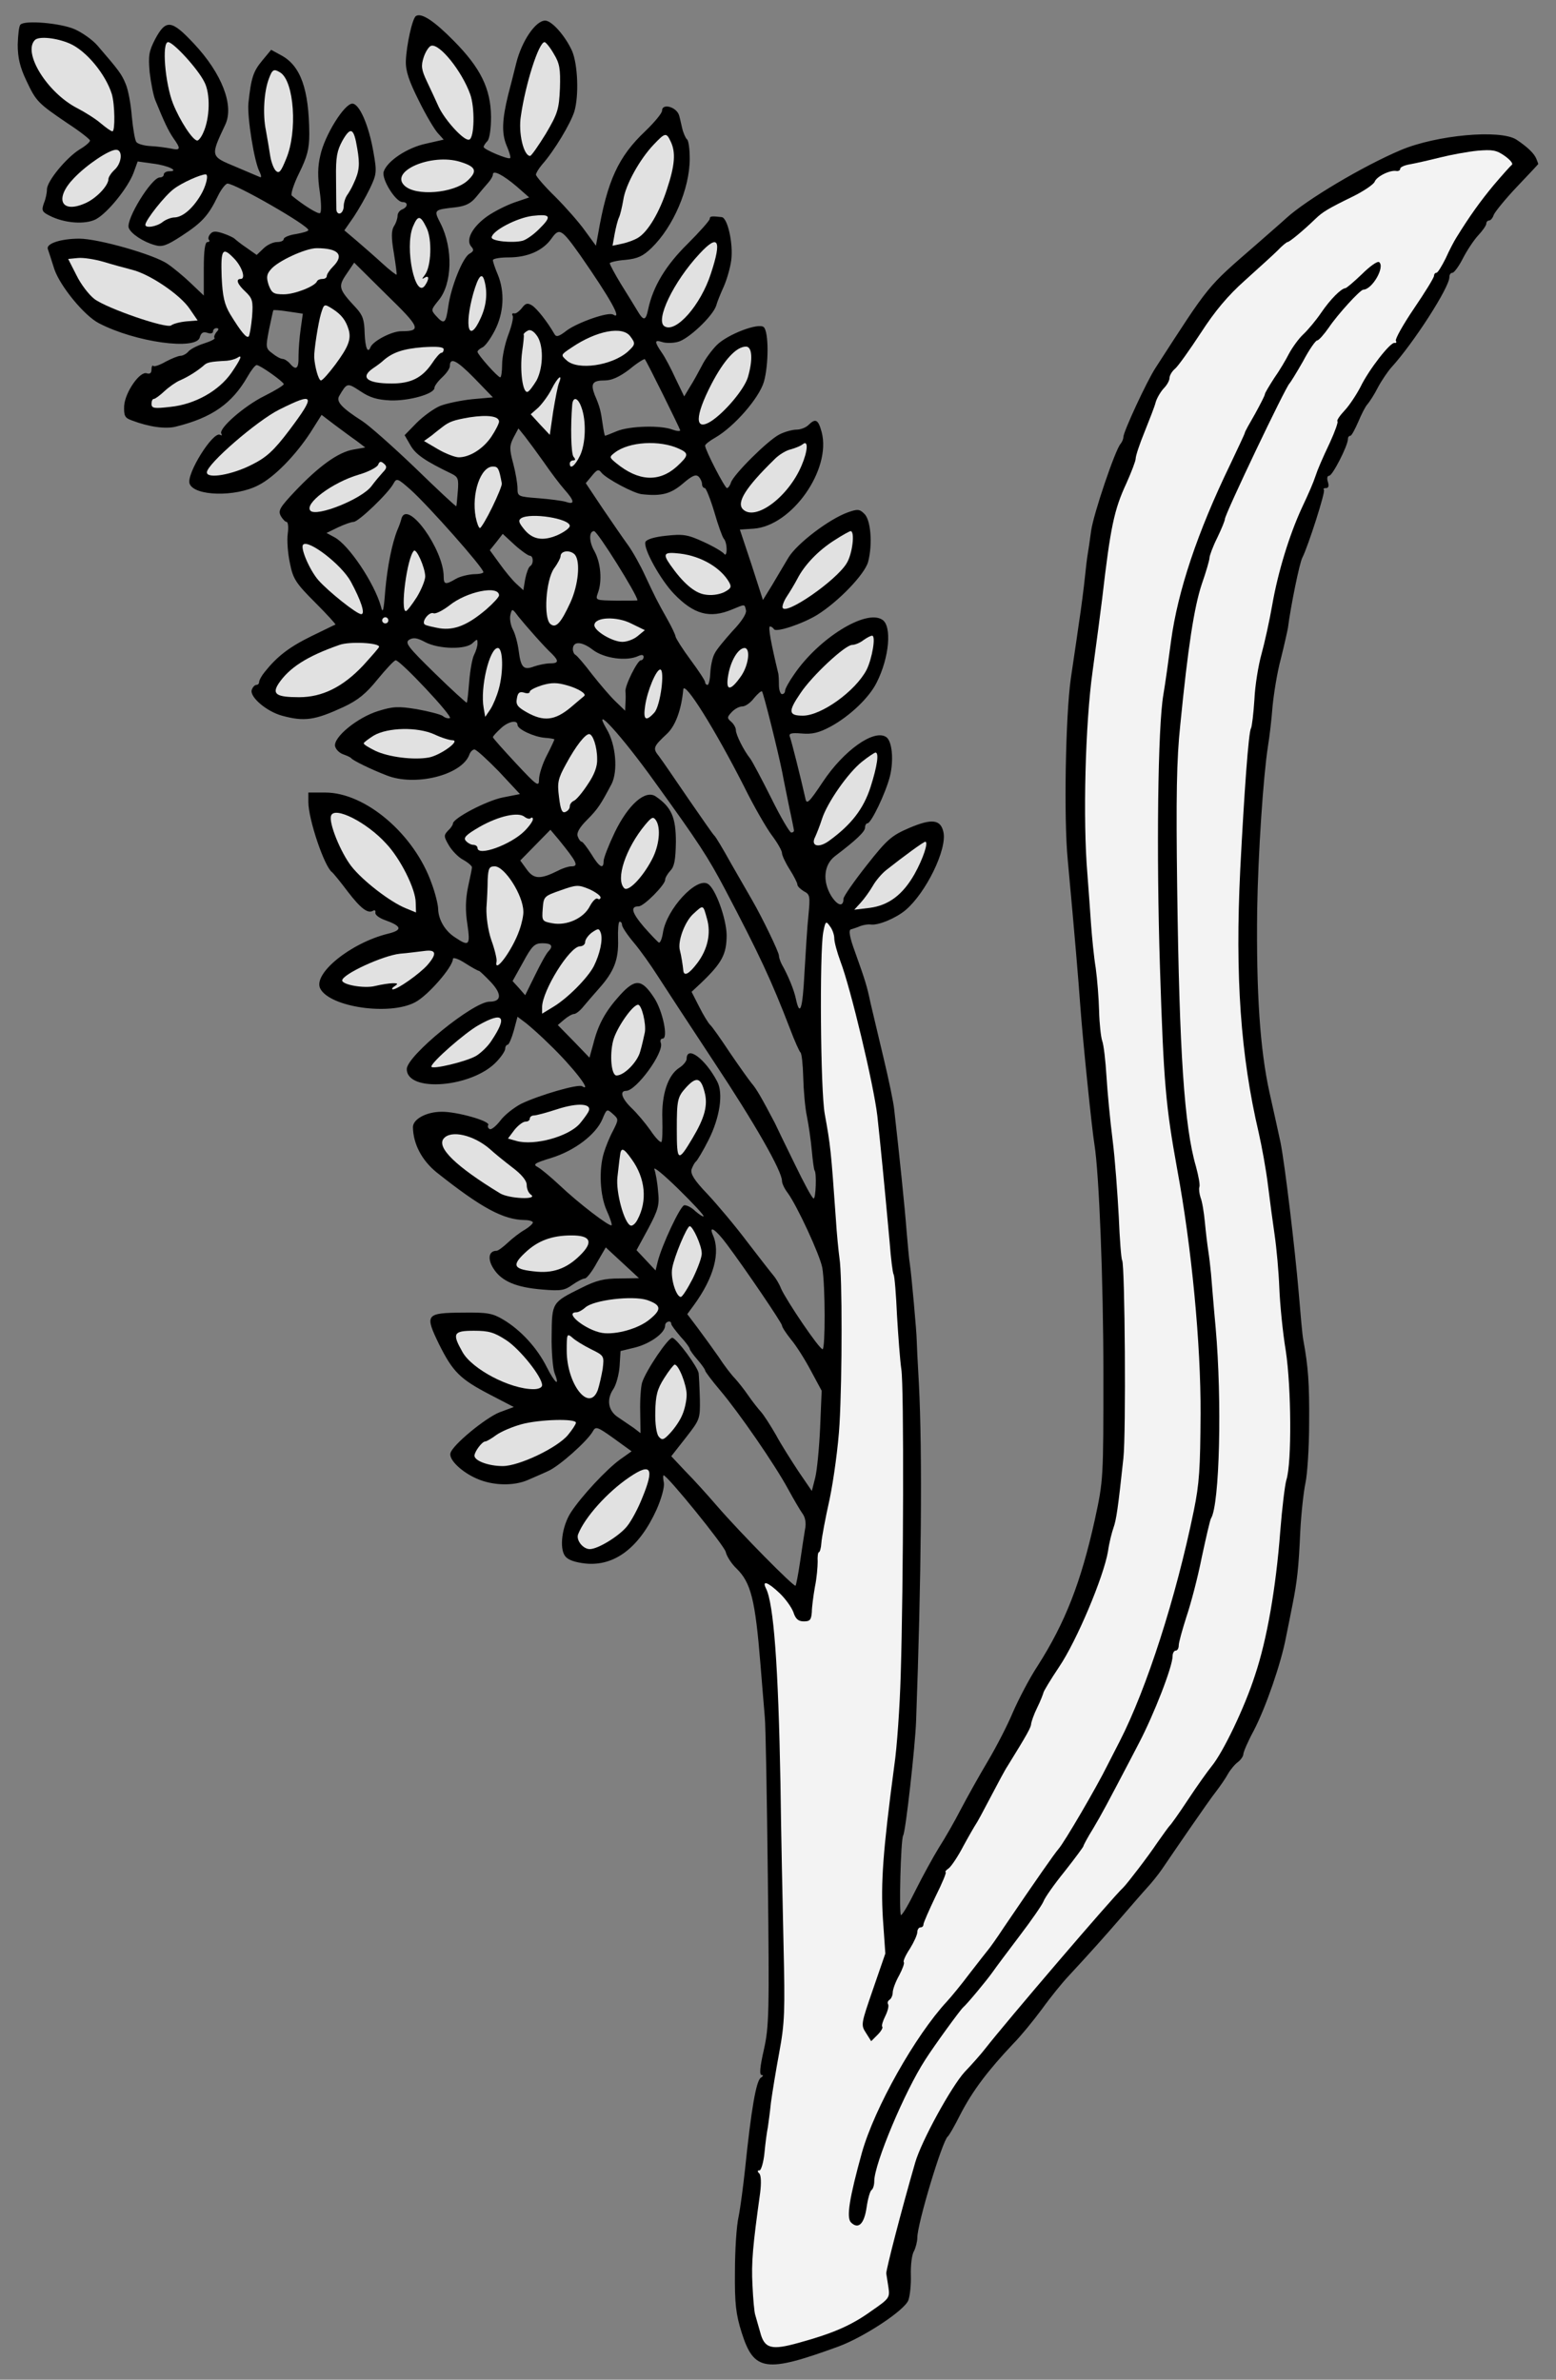 <?xml version="1.0" encoding="UTF-8" standalone="no"?>
<!DOCTYPE svg PUBLIC "-//W3C//DTD SVG 1.1//EN" "http://www.w3.org/Graphics/SVG/1.1/DTD/svg11.dtd">
<svg xmlns:xl="http://www.w3.org/1999/xlink" version="1.1" xmlns:dc="http://purl.org/dc/elements/1.1/" xmlns="http://www.w3.org/2000/svg" viewBox="67.5 63 229.5 351" width="229.5" height="351">
  <rect x="67.5" y="63" width="229.5" height="351" fill="#808080" stroke="none"/>
  <defs>
    <clipPath id="artboard_clip_path">
      <path d="M 67.5 63 L 297 63 L 297 360 L 265.223 414 L 67.5 414 Z"/>
    </clipPath>
  </defs>
  <g id="Millet,_Ear_of" fill="none" stroke-opacity="1" fill-opacity="1" stroke="none" stroke-dasharray="none">
    <title>Millet, Ear of</title>
    <g id="Millet,_Ear_of_Art" clip-path="url(#artboard_clip_path)">
      <title>Art</title>
      <g id="Group_53">
        <g id="Graphic_129">
          <path d="M 294.113 86.452 C 293.795 85.635 292.797 84.683 291.164 83.594 C 288.76 82.052 279.37 82.914 274.108 85.136 C 268.529 87.495 260.227 92.44 257.233 95.161 C 256.598 95.751 254.557 97.52 252.697 99.153 C 245.439 105.459 246.029 104.733 237.909 117.298 C 236.639 119.249 233.191 126.688 233.191 127.459 C 233.191 127.732 233.01 128.185 232.783 128.457 C 232.012 129.274 228.746 138.891 228.428 141.34 C 228.247 142.701 228.02 144.243 227.929 144.742 C 227.839 145.241 227.657 146.738 227.521 148.099 C 227.385 149.46 226.977 152.726 226.568 155.357 C 226.206 157.988 225.661 161.481 225.434 163.114 C 224.663 168.558 224.391 183.709 224.981 189.787 C 226.069 201.627 226.523 207.025 226.841 211.425 C 227.204 216.46 228.564 229.706 228.927 231.838 C 229.608 236.057 230.243 251.979 230.243 265.633 C 230.243 281.147 230.243 281.328 228.973 287.18 C 226.931 296.389 224.618 302.331 220.535 308.727 C 219.31 310.587 217.723 313.672 216.906 315.531 C 216.135 317.391 214.457 320.657 213.187 322.789 C 211.916 324.921 210.147 328.097 209.24 329.821 C 208.333 331.59 206.881 334.13 205.974 335.536 C 205.112 336.942 203.57 339.755 202.572 341.751 C 201.574 343.792 200.621 345.425 200.394 345.471 C 200.077 345.471 200.349 334.311 200.712 333.722 C 201.075 333.177 202.481 320.567 202.617 316.892 C 203.388 295.844 203.57 277.382 203.025 266.994 C 202.844 263.864 202.708 261.006 202.708 260.643 C 202.708 259.6 201.937 251.072 201.71 249.529 C 201.574 248.804 201.392 246.535 201.211 244.539 C 200.984 241.409 200.122 233.063 199.396 226.712 C 199.306 225.669 198.58 222.221 197.809 219 C 197.038 215.825 196.221 212.242 195.904 210.971 C 195.359 208.386 195.132 207.66 193.59 203.35 C 192.819 201.264 192.637 200.175 193 200.084 C 193.273 199.994 193.908 199.812 194.407 199.585 C 194.906 199.404 195.586 199.313 195.904 199.359 C 196.992 199.54 199.623 198.451 201.075 197.227 C 204.069 194.686 207.199 188.29 206.654 185.75 C 206.246 183.845 204.931 183.709 201.619 185.115 C 198.988 186.249 198.353 186.793 195.314 190.649 C 193.454 193.008 191.912 195.231 191.912 195.548 C 191.912 196.818 191.05 196.637 190.097 195.14 C 188.782 192.963 189.008 190.558 190.642 189.288 C 193.817 186.884 195.087 185.659 195.087 185.069 C 195.087 184.707 195.268 184.434 195.45 184.434 C 195.994 184.434 198.126 179.989 198.761 177.494 C 199.351 175.09 199.079 172.232 198.172 171.688 C 196.357 170.554 191.957 173.684 188.872 178.31 C 186.786 181.44 186.468 181.713 186.287 180.76 C 185.606 177.721 184.245 172.323 184.019 171.733 C 183.792 171.189 184.109 171.053 185.742 171.189 C 187.285 171.325 188.283 171.098 190.052 170.145 C 192.864 168.603 195.722 165.881 196.811 163.658 C 198.671 159.984 199.079 155.312 197.627 154.405 C 195.223 152.817 188.283 157.126 184.654 162.434 C 183.882 163.522 183.293 164.611 183.293 164.883 C 183.293 165.155 183.111 165.382 182.839 165.382 C 182.612 165.382 182.386 164.793 182.386 164.021 C 182.386 163.296 182.34 162.524 182.295 162.343 C 181.251 158.034 180.752 155.403 181.07 155.403 C 181.251 155.403 181.524 155.584 181.66 155.811 C 181.977 156.31 185.833 155.04 188.056 153.679 C 191.231 151.683 195.042 147.691 195.541 145.876 C 196.221 143.291 195.949 139.616 194.951 138.755 C 194.27 138.074 193.953 138.074 192.547 138.573 C 189.78 139.571 185.062 143.155 183.792 145.241 C 183.157 146.33 182.023 148.19 181.342 149.369 L 180.027 151.501 L 178.348 146.285 L 176.625 141.113 L 178.666 140.977 C 184.291 140.569 190.143 132.268 188.691 126.734 C 188.192 124.874 187.784 124.647 186.74 125.69 C 186.377 126.053 185.606 126.371 184.971 126.371 C 184.381 126.371 183.202 126.688 182.431 127.096 C 180.752 127.958 175.717 132.948 175.309 134.173 C 175.173 134.627 174.901 134.989 174.719 134.989 C 174.402 134.989 171.499 129.365 171.499 128.729 C 171.499 128.548 172.179 128.004 172.996 127.55 C 175.808 125.917 179.437 121.744 180.163 119.339 C 180.889 116.799 180.889 111.991 180.163 111.265 C 179.437 110.539 174.81 112.308 173.222 113.896 C 172.497 114.622 171.453 116.028 171 116.981 C 170.501 117.933 169.729 119.339 169.23 120.111 L 168.414 121.472 L 167.144 118.841 C 166.463 117.344 165.556 115.62 165.057 114.939 C 164.014 113.397 164.014 113.079 165.148 113.442 C 165.647 113.624 166.69 113.624 167.416 113.442 C 168.958 113.125 172.633 109.632 173.132 108.09 C 173.268 107.545 173.812 106.23 174.266 105.232 C 174.719 104.188 175.218 102.465 175.354 101.376 C 175.672 98.926 174.81 95.116 173.948 95.025 C 172.406 94.844 172.179 94.889 172.179 95.297 C 172.134 95.57 170.682 97.203 168.913 98.972 C 165.692 102.147 163.832 105.232 163.107 108.589 C 162.744 110.358 162.426 110.403 161.474 108.77 C 161.065 108.09 159.977 106.32 159.069 104.869 C 158.162 103.372 157.436 102.011 157.436 101.83 C 157.436 101.694 158.48 101.421 159.75 101.331 C 161.564 101.149 162.335 100.786 163.606 99.562 C 166.826 96.432 169.23 90.807 169.23 86.406 C 169.23 84.955 169.049 83.685 168.822 83.549 C 168.641 83.413 168.278 82.641 168.096 81.825 C 167.915 81.008 167.734 80.237 167.688 80.101 C 167.371 78.786 165.148 78.15 165.148 79.33 C 165.148 79.693 164.059 81.008 162.698 82.324 C 158.706 86.089 157.073 89.627 155.713 97.52 L 155.395 99.244 L 153.807 97.067 C 152.945 95.842 150.949 93.574 149.407 92.031 C 147.819 90.489 146.549 88.992 146.549 88.765 C 146.549 88.538 146.958 87.858 147.457 87.268 C 149.271 85.227 151.675 81.19 152.22 79.421 C 152.9 77.062 152.719 72.571 151.902 70.575 C 150.949 68.398 148.908 66.039 147.91 66.039 C 146.504 66.039 144.463 69.033 143.646 72.299 C 143.238 73.977 142.694 76.064 142.467 76.926 C 141.559 80.6 141.469 82.641 142.195 84.41 C 142.603 85.363 142.875 86.225 142.739 86.316 C 142.512 86.588 138.838 85.046 138.838 84.683 C 138.838 84.501 139.065 84.138 139.382 83.821 C 139.7 83.503 139.926 82.006 139.926 80.237 C 139.881 76.064 138.384 73.025 134.438 69.033 C 131.534 66.084 129.675 64.859 128.858 65.358 C 128.314 65.676 127.452 69.668 127.361 71.981 C 127.316 73.478 127.815 74.93 129.266 77.833 C 130.31 79.965 131.58 82.097 132.079 82.641 L 132.941 83.594 L 130.355 84.184 C 127.543 84.773 124.594 86.769 124.095 88.312 C 123.732 89.4 125.864 92.803 126.862 92.803 C 127.724 92.803 127.679 93.528 126.817 93.891 C 126.454 94.027 126.136 94.436 126.136 94.844 C 126.136 95.207 125.909 95.933 125.592 96.386 C 125.229 97.021 125.184 97.974 125.592 100.333 C 125.864 102.011 126.046 103.463 126 103.508 C 125.955 103.599 124.957 102.828 123.868 101.83 C 122.734 100.786 121.056 99.335 120.058 98.473 L 118.289 96.976 L 119.649 95.025 C 120.375 93.937 121.464 92.031 122.054 90.807 C 123.052 88.72 123.097 88.357 122.598 85.545 C 121.918 81.507 120.511 78.287 119.468 78.287 C 118.289 78.287 115.385 82.959 114.75 85.907 C 114.342 87.586 114.342 89.128 114.66 91.26 C 114.886 92.893 114.932 94.299 114.705 94.436 C 114.433 94.617 112.346 93.347 110.532 91.85 C 110.35 91.668 110.804 90.172 111.62 88.538 C 112.8 86.134 113.117 85 113.117 82.732 C 113.072 76.155 111.847 72.707 108.989 71.165 L 107.492 70.348 L 106.177 71.936 C 104.861 73.524 104.544 74.431 104.136 78.241 C 103.954 80.283 104.997 86.951 105.814 88.402 C 106.041 88.901 106.086 89.219 105.859 89.128 C 105.678 89.037 103.999 88.357 102.23 87.586 C 98.511 86.044 98.511 86.089 100.733 81.371 C 102.049 78.559 100.234 73.841 96.106 69.441 C 92.795 65.903 91.978 65.812 90.391 68.761 C 89.484 70.53 89.347 71.165 89.574 73.66 C 89.756 75.202 90.119 77.062 90.391 77.742 C 91.706 80.963 92.296 82.233 93.067 83.367 C 94.201 84.955 94.156 85.227 92.704 84.909 C 91.978 84.773 90.663 84.592 89.71 84.547 C 88.758 84.501 87.805 84.229 87.624 83.957 C 87.397 83.73 87.125 82.006 86.943 80.192 C 86.807 78.377 86.399 76.2 86.036 75.383 C 85.446 73.932 85.038 73.387 81.908 69.758 C 81.182 68.897 79.64 67.808 78.506 67.309 C 76.419 66.402 71.157 65.948 70.522 66.628 C 70.295 66.81 70.159 68.171 70.114 69.577 C 70.114 71.482 70.431 72.888 71.384 74.884 C 72.836 77.969 73.062 78.196 77.463 81.19 C 79.277 82.369 80.774 83.549 80.774 83.73 C 80.774 83.957 80.094 84.547 79.232 85.046 C 77.281 86.27 74.423 89.718 74.423 90.943 C 74.423 91.442 74.242 92.349 73.97 92.984 C 73.607 94.027 73.697 94.254 74.786 94.798 C 76.964 95.933 80.048 96.159 81.636 95.343 C 83.36 94.436 86.399 90.671 87.215 88.448 L 87.805 86.815 L 90.073 87.132 C 92.296 87.404 94.065 88.266 92.432 88.266 C 92.024 88.266 91.661 88.493 91.661 88.72 C 91.661 88.992 91.389 89.174 91.071 89.174 C 89.846 89.174 86.036 95.388 86.49 96.613 C 86.807 97.475 88.667 98.7 90.345 99.153 C 91.389 99.471 92.069 99.244 94.292 97.792 C 97.286 95.842 98.238 94.798 99.599 91.986 C 100.098 90.943 100.779 90.081 101.051 90.081 C 102.23 90.081 112.981 96.25 112.981 96.93 C 112.981 97.112 112.165 97.339 111.167 97.52 C 110.169 97.656 109.352 98.019 109.352 98.246 C 109.352 98.518 108.899 98.7 108.354 98.7 C 107.81 98.7 106.903 99.108 106.358 99.652 L 105.36 100.605 L 103.818 99.516 C 103.002 98.972 102.23 98.337 102.094 98.201 C 101.958 98.065 101.232 97.702 100.416 97.429 C 99.327 97.067 98.874 97.067 98.511 97.52 C 98.238 97.838 98.148 98.246 98.329 98.382 C 98.465 98.564 98.375 98.7 98.102 98.7 C 97.739 98.7 97.558 99.924 97.558 102.646 L 97.558 106.593 L 95.653 104.778 C 94.564 103.735 93.022 102.465 92.205 101.92 C 90.255 100.559 81.999 98.201 79.186 98.201 C 76.51 98.201 74.242 98.926 74.559 99.743 C 74.65 100.015 75.104 101.376 75.512 102.692 C 76.374 105.232 79.957 109.587 82.089 110.675 C 87.488 113.488 96.469 114.713 96.968 112.762 C 97.15 112.082 97.467 111.9 98.057 112.082 C 98.556 112.263 98.919 112.172 98.919 111.9 C 98.919 111.628 99.146 111.401 99.418 111.401 C 99.781 111.401 99.826 111.583 99.418 111.991 C 99.146 112.354 99.01 112.717 99.146 112.853 C 99.282 112.989 98.556 113.352 97.558 113.669 C 96.56 113.987 95.517 114.531 95.245 114.894 C 94.972 115.212 94.428 115.484 94.111 115.484 C 93.793 115.484 92.795 115.892 91.933 116.346 C 91.071 116.845 90.255 117.117 90.119 116.981 C 89.983 116.799 89.846 117.071 89.846 117.48 C 89.846 118.024 89.62 118.205 89.166 118.069 C 88.168 117.661 85.945 120.836 85.809 122.878 C 85.764 124.329 85.9 124.647 86.943 125.01 C 89.438 125.962 91.933 126.325 93.475 125.917 C 98.783 124.602 101.731 122.515 103.999 118.568 C 104.544 117.616 105.134 116.845 105.36 116.845 C 105.859 116.845 109.307 119.294 109.352 119.657 C 109.352 119.838 108.082 120.61 106.54 121.381 C 103.501 122.878 99.69 126.235 100.144 126.96 C 100.28 127.233 100.234 127.278 99.962 127.142 C 98.964 126.507 94.927 132.948 95.471 134.354 C 96.152 136.169 102.185 136.35 105.587 134.581 C 107.946 133.402 111.076 130.181 113.299 126.779 L 114.932 124.193 L 116.837 125.645 C 117.88 126.416 119.332 127.505 120.058 128.004 L 121.373 129.002 L 119.559 129.319 C 117.336 129.727 114.524 131.769 111.031 135.443 C 108.808 137.802 108.49 138.301 108.899 139.072 C 109.171 139.571 109.579 139.979 109.76 139.979 C 109.987 139.979 110.078 140.75 109.942 141.703 C 109.806 142.656 109.942 144.606 110.259 146.058 C 110.713 148.371 111.121 149.006 113.979 151.864 C 115.703 153.588 117.064 155.085 116.973 155.13 C 116.882 155.13 115.295 155.947 113.389 156.854 C 110.078 158.487 108.354 159.848 106.54 162.116 C 106.086 162.66 105.723 163.341 105.723 163.568 C 105.723 163.84 105.542 164.021 105.315 164.021 C 105.088 164.021 104.771 164.339 104.635 164.747 C 104.272 165.745 106.767 167.923 109.08 168.558 C 112.392 169.465 113.934 169.238 118.153 167.287 C 120.285 166.289 121.464 165.337 123.188 163.205 C 124.458 161.663 125.637 160.392 125.864 160.392 C 126.545 160.392 134.392 168.739 133.848 168.92 C 133.576 169.011 133.122 168.875 132.805 168.603 C 132.487 168.376 130.763 167.923 128.994 167.605 C 126.227 167.151 125.456 167.197 123.278 167.877 C 120.194 168.83 116.61 171.778 116.928 173.094 C 117.064 173.593 117.608 174.092 118.153 174.273 C 118.652 174.455 119.196 174.681 119.332 174.863 C 119.604 175.18 122.144 176.451 124.503 177.358 C 128.677 179.036 135.526 177.358 136.706 174.364 C 136.842 173.91 137.205 173.547 137.477 173.547 C 137.749 173.547 139.382 175.044 141.106 176.814 L 144.19 180.125 L 141.65 180.624 C 139.201 181.123 134.302 183.709 134.302 184.48 C 134.302 184.661 133.984 185.16 133.576 185.523 C 132.941 186.204 132.941 186.385 133.712 187.7 C 134.165 188.472 135.118 189.47 135.844 189.833 C 136.57 190.241 137.114 190.74 137.114 190.921 C 137.114 191.103 136.842 192.418 136.524 193.87 C 136.161 195.684 136.116 197.317 136.434 199.313 C 136.887 202.443 136.706 202.67 134.619 201.264 C 133.122 200.311 132.169 198.633 132.124 197.09 C 132.124 196.501 131.716 194.777 131.172 193.325 C 128.631 186.067 121.419 179.898 115.476 179.898 L 112.981 179.898 L 112.981 181.304 C 112.981 183.845 115.34 190.83 116.474 191.647 C 116.656 191.783 117.699 193.053 118.788 194.505 C 120.738 197.045 121.782 197.816 122.553 197.317 C 122.779 197.181 122.916 197.317 122.87 197.589 C 122.779 197.907 123.369 198.361 124.186 198.678 C 126.771 199.585 126.953 200.175 124.73 200.719 C 119.196 202.08 113.571 206.662 114.75 208.839 C 116.202 211.561 124.957 212.831 128.722 210.835 C 130.582 209.883 134.302 205.619 134.302 204.439 C 134.302 204.167 135.073 204.394 136.116 205.074 C 137.114 205.709 138.021 206.208 138.157 206.208 C 138.248 206.208 139.065 206.979 139.926 207.887 C 141.559 209.656 141.469 210.745 139.7 210.745 C 137.295 210.745 127.497 218.728 127.497 220.679 C 127.497 224.217 137.25 223.401 140.788 219.545 C 141.469 218.819 142.013 218.002 142.013 217.685 C 142.013 217.367 142.195 217.095 142.376 217.095 C 142.557 217.095 142.966 216.143 143.283 215.009 L 143.828 212.967 L 145.098 213.92 C 145.778 214.464 147.366 215.87 148.591 217.095 C 151.902 220.271 154.987 224.217 153.354 223.219 C 152.764 222.856 147.003 224.535 144.372 225.805 C 143.329 226.349 141.922 227.438 141.287 228.3 C 140.652 229.116 139.926 229.706 139.7 229.525 C 139.473 229.388 139.382 229.116 139.518 228.935 C 139.836 228.345 134.8 226.939 132.623 226.984 C 130.4 226.984 128.404 228.073 128.404 229.252 C 128.45 231.747 129.72 234.151 131.897 235.921 C 138.52 241.183 141.741 242.906 144.871 242.952 C 145.551 242.952 146.096 243.133 146.096 243.315 C 146.096 243.496 145.551 243.995 144.871 244.403 C 144.145 244.812 143.056 245.673 142.376 246.309 C 141.696 246.944 140.97 247.488 140.743 247.488 C 139.564 247.488 139.382 248.713 140.289 250.119 C 141.469 251.979 143.601 252.886 147.502 253.204 C 150.178 253.43 150.768 253.34 151.902 252.523 C 152.673 251.979 153.49 251.571 153.762 251.571 C 154.034 251.571 154.851 250.527 155.531 249.257 L 156.847 246.989 L 159.296 249.257 L 161.746 251.525 L 158.888 251.571 C 156.62 251.571 155.44 251.843 153.218 252.977 C 148.908 255.109 148.908 255.109 148.863 259.963 C 148.817 262.276 149.044 264.771 149.271 265.451 C 150.133 267.629 149.407 267.13 148.137 264.635 C 146.731 261.822 144.327 259.191 141.741 257.649 C 140.153 256.697 139.382 256.56 135.753 256.606 C 130.264 256.651 130.128 256.878 132.26 261.278 C 134.302 265.361 135.345 266.404 139.79 268.718 L 143.283 270.532 L 141.197 271.303 C 139.11 272.12 134.211 276.157 133.939 277.336 C 133.666 278.289 135.617 280.149 137.84 281.101 C 140.199 282.145 143.238 282.19 145.279 281.328 C 146.096 280.965 147.502 280.376 148.364 279.967 C 149.997 279.242 154.125 275.567 154.941 274.116 C 155.35 273.345 155.622 273.435 158.026 275.159 L 160.657 277.064 L 158.933 278.289 C 156.937 279.741 153.263 283.687 151.721 286.046 C 150.405 288.042 149.952 291.353 150.859 292.533 C 151.267 293.077 152.265 293.44 153.898 293.621 C 158.162 294.03 161.791 291.263 164.331 285.683 C 165.057 284.05 165.511 282.372 165.42 281.737 C 165.284 281.101 165.284 280.603 165.375 280.603 C 165.919 280.603 174.311 290.945 174.538 291.898 C 174.674 292.533 175.4 293.667 176.126 294.347 C 178.258 296.434 178.893 298.929 179.664 308.5 C 179.891 311.494 180.208 314.987 180.299 316.212 C 180.435 317.482 180.616 328.188 180.752 340.027 C 180.979 359.85 180.934 361.892 180.163 365.339 C 179.573 367.925 179.482 369.059 179.845 369.059 C 180.117 369.059 180.072 369.24 179.709 369.467 C 179.029 369.921 178.303 374.094 177.396 382.894 C 177.124 385.389 176.715 388.565 176.443 389.926 C 176.126 391.287 175.899 394.961 175.899 398.091 C 175.853 402.763 176.035 404.351 176.897 407.073 C 178.711 412.788 180.435 413.015 191.14 409.114 C 194.951 407.708 200.939 403.761 201.483 402.264 C 201.71 401.629 201.891 399.996 201.846 398.59 C 201.801 397.184 201.982 395.551 202.3 395.052 C 202.572 394.507 202.799 393.6 202.799 393.056 C 202.799 390.969 206.518 378.676 207.289 378.131 C 207.471 377.995 208.287 376.589 209.104 374.956 C 210.918 371.418 213.187 368.424 216.997 364.387 C 217.995 363.389 219.855 361.121 221.17 359.351 C 222.44 357.582 224.21 355.405 225.071 354.498 C 228.474 350.823 230.334 348.737 232.965 345.697 C 234.461 343.974 236.14 342.023 236.73 341.388 C 237.319 340.753 238.317 339.528 238.907 338.666 C 239.497 337.804 241.311 335.128 242.944 332.769 C 244.577 330.41 246.346 327.87 246.936 327.144 C 247.48 326.418 248.252 325.33 248.615 324.649 C 248.977 324.014 249.658 323.198 250.111 322.88 C 250.52 322.563 250.883 322.018 250.883 321.746 C 250.883 321.429 251.563 319.841 252.425 318.253 C 254.194 314.851 256.462 308.319 257.188 304.418 C 257.506 302.921 257.914 300.789 258.141 299.655 C 258.821 296.252 259.048 294.211 259.275 288.995 C 259.411 286.273 259.774 283.007 260.046 281.737 C 260.318 280.512 260.59 276.52 260.59 272.891 C 260.636 267.039 260.454 264.59 259.728 260.643 C 259.592 260.008 259.32 256.878 259.048 253.612 C 258.503 247.216 257.007 234.696 256.371 231.52 C 256.145 230.477 255.419 227.12 254.738 224.126 C 253.332 217.73 252.788 209.384 252.924 197.317 C 253.06 188.789 253.831 177.449 254.512 173.094 C 254.738 171.733 255.056 169.057 255.192 167.197 C 255.374 165.337 255.873 162.161 256.417 160.166 C 256.916 158.17 257.369 156.128 257.46 155.629 C 257.868 152.409 259.184 145.967 259.592 145.241 C 260.409 143.654 263.04 135.488 262.768 135.262 C 262.631 135.08 262.768 134.989 263.085 134.989 C 263.448 134.989 263.539 134.672 263.357 134.082 C 263.176 133.538 263.267 133.175 263.539 133.175 C 264.038 133.175 266.306 128.729 266.306 127.777 C 266.306 127.505 266.442 127.278 266.669 127.278 C 266.85 127.278 267.349 126.325 267.848 125.191 C 268.302 124.103 268.891 122.923 269.209 122.606 C 269.481 122.288 270.207 121.199 270.751 120.111 C 271.341 119.022 272.248 117.706 272.747 117.162 C 275.968 113.624 281.275 105.413 281.275 103.871 C 281.275 103.508 281.457 103.236 281.729 103.236 C 281.956 103.236 282.682 102.283 283.271 101.104 C 283.906 99.879 284.904 98.382 285.539 97.702 C 286.175 97.021 286.719 96.25 286.719 95.978 C 286.719 95.751 286.9 95.524 287.127 95.524 C 287.354 95.524 287.671 95.161 287.808 94.708 C 287.989 94.254 289.531 92.349 291.255 90.534 C 293.024 88.675 294.43 87.178 294.385 87.178 C 294.385 87.132 294.249 86.815 294.113 86.452 Z M 188.827 262.004 L 188.827 262.004 C 188.328 262.004 183.52 254.882 182.703 253.068 C 182.431 252.342 181.887 251.48 181.569 251.117 C 181.251 250.754 179.528 248.531 177.713 246.173 C 175.944 243.814 173.268 240.638 171.862 239.141 C 169.866 237.055 169.321 236.147 169.503 235.467 C 169.684 234.968 169.956 234.469 170.138 234.333 C 170.319 234.197 171.181 232.791 171.998 231.158 C 173.676 227.846 174.22 224.217 173.268 222.493 C 171.499 219.137 168.777 217.141 168.777 219.182 C 168.777 219.499 168.278 220.135 167.688 220.497 C 166.01 221.586 165.057 224.444 165.193 228.073 C 165.239 229.751 165.193 231.294 165.057 231.43 C 164.876 231.566 164.15 230.795 163.424 229.706 C 162.653 228.617 161.428 227.166 160.657 226.44 C 159.205 225.034 158.843 223.9 159.84 223.9 C 161.337 223.9 165.511 218.184 164.966 216.823 C 164.83 216.46 164.966 216.188 165.239 216.188 C 166.1 216.188 165.239 212.06 163.968 210.155 C 162.154 207.388 161.201 207.297 158.933 209.792 C 156.801 212.151 155.713 214.101 154.987 217.05 L 154.442 219 L 152.129 216.596 L 149.77 214.192 L 150.723 213.376 C 151.267 212.922 151.902 212.559 152.174 212.559 C 152.446 212.559 153.082 212.06 153.58 211.425 C 154.079 210.835 155.123 209.61 155.894 208.749 C 158.071 206.299 158.752 204.53 158.661 201.581 C 158.616 200.13 158.706 198.95 158.888 198.95 C 159.115 198.95 159.251 199.177 159.251 199.449 C 159.251 199.721 160.022 200.901 161.02 202.08 C 161.973 203.214 163.515 205.392 164.467 206.889 C 165.42 208.386 169.14 214.056 172.723 219.499 C 178.893 228.799 182.839 235.739 182.839 237.191 C 182.839 237.554 183.202 238.325 183.656 238.915 C 185.062 240.82 188.419 248.078 188.782 249.983 C 189.235 252.659 189.235 262.004 188.827 262.004 Z M 187.738 280.965 L 187.239 282.916 L 185.289 280.058 C 184.245 278.47 182.703 276.066 181.932 274.615 C 181.115 273.208 180.163 271.711 179.709 271.212 C 179.301 270.759 178.439 269.67 177.849 268.808 C 177.26 267.946 176.352 266.812 175.899 266.313 C 175.4 265.814 174.311 264.408 173.495 263.138 C 172.633 261.913 171.226 259.963 170.41 258.874 L 168.868 256.833 L 169.866 255.472 C 172.769 251.48 173.812 247.715 172.633 245.129 C 171.998 243.632 173.086 244.358 174.674 246.49 C 177.396 250.119 182.839 258.148 182.839 258.511 C 182.839 258.738 183.429 259.645 184.155 260.552 C 184.926 261.46 186.241 263.546 187.103 265.179 L 188.691 268.128 L 188.464 273.571 C 188.328 276.565 188.01 279.877 187.738 280.965 L 187.738 280.965 Z M 187.512 239.776 L 187.512 239.776 C 187.285 239.776 186.06 237.463 184.699 234.65 C 183.338 231.883 182.023 229.162 181.796 228.663 C 179.8 224.852 179.029 223.537 178.348 222.766 C 177.94 222.267 176.488 220.225 175.128 218.229 C 173.812 216.233 172.497 214.374 172.224 214.147 C 171.952 213.875 171.226 212.695 170.637 211.516 L 169.503 209.293 L 170.864 208.023 C 173.994 205.029 174.674 203.759 174.674 200.901 C 174.629 198.497 173.041 194.051 171.907 193.371 C 170.228 192.327 165.828 197.09 165.284 200.538 C 165.148 201.445 164.876 202.08 164.694 202.035 C 164.513 201.944 163.515 200.901 162.471 199.721 C 160.657 197.589 160.43 196.682 161.7 196.682 C 162.471 196.682 165.601 193.507 165.601 192.781 C 165.601 192.464 165.964 191.874 166.373 191.42 C 166.962 190.83 167.144 189.833 167.189 187.202 C 167.189 183.573 166.554 182.076 164.241 180.488 C 162.698 179.399 160.158 181.667 158.162 185.795 C 157.255 187.7 156.529 189.56 156.529 190.014 C 156.529 191.284 155.894 190.921 154.715 188.971 C 154.079 187.973 153.444 187.156 153.308 187.156 C 153.127 187.156 152.855 186.793 152.719 186.385 C 152.492 185.886 152.945 185.069 154.079 183.935 C 155.713 182.302 156.121 181.622 157.708 178.628 C 158.661 176.723 158.344 172.822 156.983 170.554 C 154.624 166.516 159.16 171.461 164.059 178.31 C 170.546 187.292 171.907 189.379 174.447 194.187 C 179.528 203.849 181.297 207.66 184.019 214.736 C 184.699 216.551 185.425 218.139 185.561 218.229 C 185.742 218.365 185.924 219.998 185.969 221.858 C 186.015 223.764 186.241 226.395 186.514 227.665 C 186.786 228.98 187.103 231.248 187.239 232.745 C 187.375 234.242 187.557 235.558 187.648 235.648 C 187.965 236.011 187.829 239.776 187.512 239.776 Z M 186.151 206.526 L 186.151 206.526 C 185.878 211.924 185.47 213.058 184.88 210.291 C 184.608 209.021 183.792 206.979 182.794 205.21 C 182.567 204.757 182.386 204.212 182.386 203.94 C 182.386 203.441 179.936 198.361 178.439 195.775 C 177.94 194.913 176.534 192.464 175.309 190.332 C 174.13 188.199 173.041 186.385 172.859 186.249 C 172.678 186.113 171 183.663 169.049 180.851 C 167.098 177.993 165.148 175.135 164.694 174.545 C 163.742 173.366 163.832 173.139 165.919 171.189 C 167.144 170.009 168.006 167.65 168.278 164.702 C 168.414 163.296 172.95 170.554 177.26 179.036 C 178.666 181.894 180.526 185.115 181.342 186.204 C 182.159 187.292 182.839 188.472 182.839 188.835 C 182.839 189.152 183.338 190.241 183.973 191.239 C 184.608 192.237 185.107 193.235 185.107 193.462 C 185.107 193.734 185.561 194.142 186.06 194.459 C 186.967 194.913 187.012 195.185 186.74 197.998 C 186.559 199.631 186.332 203.487 186.151 206.526 Z M 185.516 293.304 L 185.516 293.304 C 185.243 295.164 184.926 296.797 184.835 296.888 C 184.608 297.114 176.761 289.176 173.268 285.139 C 171.862 283.506 169.775 281.192 168.595 280.013 L 166.509 277.79 L 168.641 275.068 C 170.727 272.392 170.773 272.301 170.727 269.353 C 170.682 267.674 170.591 265.95 170.546 265.542 C 170.41 264.635 167.416 260.552 166.69 260.326 C 166.146 260.144 162.744 265.179 162.199 266.948 C 162.018 267.584 161.882 269.489 161.927 271.212 L 161.973 274.388 L 160.975 273.617 C 160.385 273.208 159.387 272.528 158.706 272.074 C 157.209 271.122 156.892 269.443 157.981 267.856 C 158.389 267.221 158.797 265.724 158.888 264.499 L 159.024 262.276 L 161.247 261.732 C 163.469 261.142 165.601 259.6 165.601 258.511 C 165.601 257.921 166.509 257.649 166.509 258.284 C 166.509 258.466 167.144 259.282 167.87 260.144 C 168.641 260.961 169.23 261.777 169.23 261.959 C 169.23 262.095 169.729 262.82 170.365 263.546 C 171 264.272 171.499 264.998 171.499 265.134 C 171.499 265.315 172.497 266.631 173.721 268.082 C 176.488 271.349 181.75 278.969 183.746 282.644 C 184.563 284.141 185.516 285.774 185.878 286.273 C 186.287 286.817 186.423 287.724 186.241 288.541 C 186.105 289.312 185.788 291.444 185.516 293.304 Z M 184.2 185.795 L 184.2 185.795 C 183.973 185.795 182.612 183.482 181.251 180.715 C 179.845 177.902 178.439 175.271 178.167 174.908 C 177.214 173.729 176.035 171.37 176.035 170.69 C 176.035 170.327 175.717 169.782 175.354 169.465 C 174.719 168.92 174.719 168.784 175.4 168.059 C 175.853 167.56 176.534 167.197 176.987 167.197 C 177.441 167.197 178.212 166.652 178.711 165.972 C 179.256 165.337 179.755 164.883 179.891 164.974 C 180.117 165.246 182.249 173.774 182.885 176.95 C 183.111 178.22 183.61 180.533 183.928 182.166 C 184.291 183.799 184.563 185.251 184.608 185.478 C 184.608 185.659 184.472 185.795 184.2 185.795 Z M 172.905 159.394 L 172.905 159.394 C 172.587 159.939 172.315 161.254 172.27 162.207 C 172.224 163.205 172.043 164.021 171.862 164.021 C 171.68 164.021 171.499 163.84 171.499 163.613 C 171.499 163.386 170.546 161.935 169.367 160.347 C 168.187 158.759 167.189 157.172 167.144 156.899 C 167.098 156.582 166.554 155.448 165.964 154.405 C 164.377 151.592 164.059 150.912 162.653 147.918 C 161.973 146.421 160.838 144.379 160.113 143.381 C 159.387 142.384 157.708 139.934 156.348 137.938 L 153.898 134.264 L 154.805 133.175 C 155.576 132.222 155.803 132.177 156.212 132.721 C 156.892 133.583 161.02 135.806 162.199 135.897 C 165.057 136.214 166.418 135.851 168.187 134.354 C 169.548 133.175 170.138 132.903 170.546 133.311 C 170.818 133.583 171.045 134.082 171.045 134.4 C 171.045 134.717 171.226 134.989 171.453 134.989 C 171.635 134.989 172.27 136.577 172.859 138.528 C 173.404 140.433 174.039 142.202 174.266 142.474 C 174.493 142.701 174.674 143.381 174.674 144.062 C 174.674 144.697 174.493 144.969 174.311 144.697 C 174.13 144.425 172.769 143.608 171.272 142.928 C 168.913 141.839 168.233 141.748 165.738 142.021 C 163.968 142.202 162.88 142.565 162.698 142.928 C 162.335 143.88 164.921 148.507 166.872 150.549 C 169.82 153.633 172.179 154.268 175.445 152.908 C 177.441 152.091 177.305 152.046 177.532 153.044 C 177.623 153.497 176.897 154.677 175.536 156.083 C 174.402 157.353 173.177 158.805 172.905 159.394 Z M 170.047 241.636 L 170.047 241.636 C 169.503 241.092 168.777 240.729 168.414 240.774 C 167.824 240.91 165.148 246.581 164.513 249.076 L 164.195 250.391 L 162.789 248.894 L 161.383 247.397 L 163.107 244.222 C 164.604 241.409 164.785 240.729 164.558 238.688 C 164.467 237.418 164.195 235.966 164.014 235.467 C 163.832 234.968 165.42 236.284 167.552 238.37 C 169.729 240.502 171.408 242.317 171.272 242.407 C 171.181 242.498 170.637 242.135 170.047 241.636 Z M 166.69 126.371 L 166.69 126.371 C 164.966 125.69 160.339 125.826 158.48 126.597 C 157.618 126.96 156.801 127.278 156.756 127.278 C 156.665 127.278 156.529 126.507 156.393 125.599 C 156.121 123.649 155.985 123.014 155.214 121.245 C 154.578 119.566 154.896 119.113 156.71 119.113 C 157.708 119.113 158.843 118.614 160.339 117.48 C 161.474 116.527 162.517 115.892 162.608 115.983 C 162.88 116.255 167.734 126.098 167.824 126.461 C 167.824 126.643 167.325 126.597 166.69 126.371 Z M 162.018 160.392 L 162.018 160.392 C 161.519 160.392 159.614 164.203 159.75 165.019 C 159.795 165.337 159.795 166.108 159.75 166.698 L 159.704 167.832 L 158.298 166.471 C 157.527 165.745 155.985 163.931 154.805 162.434 C 153.671 160.937 152.583 159.667 152.356 159.576 C 152.174 159.485 151.993 159.122 151.993 158.759 C 151.993 157.535 153.308 157.58 154.941 158.85 C 156.62 160.12 159.931 160.574 161.655 159.757 C 162.154 159.53 162.426 159.576 162.426 159.893 C 162.426 160.166 162.245 160.392 162.018 160.392 Z M 158.389 151.592 L 158.389 151.592 C 155.35 151.547 155.304 151.547 155.667 150.503 C 156.348 148.734 156.121 146.013 155.168 144.289 C 154.352 142.883 154.352 141.34 155.123 141.34 C 155.622 141.34 161.519 150.776 161.519 151.547 C 161.519 151.592 160.113 151.592 158.389 151.592 Z M 156.574 233.017 L 156.574 233.017 C 155.803 235.512 155.985 239.323 156.983 241.546 C 157.482 242.634 157.799 243.632 157.708 243.723 C 157.436 243.995 152.809 240.457 150.042 237.826 C 148.727 236.601 147.32 235.422 146.821 235.149 C 146.05 234.741 146.323 234.56 148.817 233.789 C 152.22 232.745 155.395 230.341 156.348 228.073 C 156.983 226.531 157.028 226.531 157.89 227.302 C 158.752 228.073 158.752 228.118 157.935 229.751 C 157.436 230.659 156.847 232.11 156.574 233.017 Z M 157.935 109.405 L 157.935 109.405 C 157.255 108.952 152.764 110.539 151.131 111.719 C 149.906 112.671 149.543 112.762 149.271 112.263 C 148.228 110.448 146.685 108.498 145.96 108.044 C 145.279 107.636 145.007 107.727 144.463 108.453 C 144.054 108.952 143.555 109.314 143.329 109.224 C 143.056 109.178 142.966 109.314 143.102 109.541 C 143.283 109.768 142.966 111.084 142.467 112.399 C 141.968 113.715 141.559 115.665 141.559 116.754 C 141.559 117.797 141.423 118.659 141.287 118.659 C 140.924 118.659 137.976 115.348 137.93 114.894 C 137.93 114.713 138.248 114.44 138.611 114.259 C 139.019 114.123 139.836 112.989 140.471 111.764 C 141.832 109.133 141.968 106.048 140.924 103.508 C 140.516 102.555 140.199 101.603 140.199 101.376 C 140.199 101.149 141.242 100.968 142.512 100.968 C 145.325 100.968 147.593 99.97 148.863 98.155 C 149.997 96.568 150.314 96.749 153.082 100.65 C 157.527 107.046 159.341 110.267 157.935 109.405 Z M 151.766 190.785 L 151.766 190.785 C 151.358 190.785 150.496 191.057 149.815 191.42 C 147.184 192.736 146.232 192.69 145.188 191.239 L 144.236 189.923 L 146.459 187.655 L 148.681 185.387 L 149.906 186.839 C 152.628 190.195 152.9 190.785 151.766 190.785 Z M 150.995 137.031 L 150.995 137.031 C 150.405 136.849 148.591 136.623 146.912 136.486 C 143.918 136.26 143.828 136.214 143.828 135.035 C 143.828 134.354 143.555 132.721 143.193 131.361 C 142.603 129.183 142.648 128.729 143.238 127.55 L 143.964 126.189 L 144.916 127.369 C 145.415 128.004 146.685 129.727 147.683 131.134 C 148.681 132.585 150.042 134.4 150.723 135.171 C 152.265 136.895 152.31 137.484 150.995 137.031 Z M 148.636 160.846 L 148.636 160.846 C 148.001 160.846 146.958 161.073 146.277 161.3 C 144.735 161.889 144.327 161.481 144.009 159.031 C 143.873 157.943 143.51 156.537 143.147 155.856 C 142.784 155.176 142.648 154.178 142.784 153.679 C 143.011 152.726 143.056 152.726 143.964 153.951 C 145.143 155.403 147.819 158.442 148.908 159.44 C 149.952 160.483 149.906 160.846 148.636 160.846 Z M 148.137 174.455 L 148.137 174.455 C 147.502 175.679 147.003 177.267 147.003 177.948 C 147.003 179.127 146.731 178.946 143.601 175.589 C 141.741 173.593 140.199 171.869 140.199 171.733 C 140.199 171.597 140.698 171.053 141.287 170.508 C 142.376 169.419 143.828 169.102 143.828 169.918 C 143.828 170.554 146.232 171.688 147.865 171.824 C 148.636 171.869 149.271 172.005 149.271 172.05 C 149.271 172.141 148.772 173.23 148.137 174.455 Z M 148.409 203.305 L 148.409 203.305 C 148.137 203.532 147.275 205.074 146.459 206.753 L 144.962 209.792 L 144.054 208.749 L 143.102 207.705 L 144.644 204.938 C 145.96 202.489 146.368 202.126 147.502 202.126 C 148.863 202.126 149.135 202.534 148.409 203.305 Z M 145.687 146.512 L 145.687 146.512 C 145.461 146.648 145.143 147.509 144.962 148.417 L 144.689 150.05 L 143.646 149.097 C 143.056 148.553 141.968 147.237 141.197 146.149 L 139.745 144.153 L 140.698 142.973 L 141.65 141.748 L 143.419 143.381 C 144.372 144.243 145.415 144.969 145.642 144.969 C 146.186 144.969 146.232 146.194 145.687 146.512 Z M 139.382 94.889 L 139.382 94.889 C 137.205 96.432 136.161 98.337 136.978 99.335 C 137.431 99.834 137.386 100.061 136.751 100.423 C 135.753 100.968 134.029 105.277 133.621 108.18 C 133.258 110.721 133.031 110.947 131.807 109.587 C 131.035 108.725 131.081 108.679 132.169 107.318 C 134.211 104.914 134.347 99.652 132.487 95.978 C 131.444 93.937 131.444 93.937 134.71 93.574 C 136.207 93.392 136.978 92.984 137.749 92.031 C 138.293 91.351 139.11 90.398 139.473 89.99 C 139.881 89.536 140.199 88.992 140.199 88.72 C 140.199 88.039 141.65 88.765 143.691 90.489 L 145.551 92.122 L 143.419 92.848 C 142.24 93.256 140.425 94.163 139.382 94.889 Z M 132.396 122.878 L 132.396 122.878 C 131.444 123.286 129.901 124.42 128.949 125.373 L 127.18 127.187 L 128.042 128.684 C 128.813 130.045 130.219 130.998 134.165 132.903 C 135.073 133.356 135.163 133.674 135.027 135.443 C 134.937 136.577 134.846 137.575 134.8 137.666 C 134.755 137.757 132.033 135.216 128.767 132.041 C 125.456 128.866 121.918 125.736 120.92 125.1 C 117.88 123.15 117.064 122.243 117.517 121.426 C 118.697 119.43 118.697 119.43 120.647 120.7 C 122.054 121.653 123.142 121.971 125.093 122.061 C 127.815 122.152 131.58 121.109 131.58 120.201 C 131.58 119.929 132.079 119.249 132.714 118.659 C 133.349 118.069 133.848 117.344 133.848 117.026 C 133.848 115.62 134.846 116.119 137.431 118.75 L 140.199 121.608 L 137.159 121.88 C 135.436 122.061 133.304 122.515 132.396 122.878 Z M 137.386 147.691 L 137.386 147.691 C 136.57 147.736 135.39 148.008 134.755 148.371 C 133.213 149.279 132.941 149.233 132.941 148.054 C 132.941 144.062 127.633 136.668 126.726 139.435 C 126.635 139.843 126.363 140.614 126.136 141.113 C 125.32 143.109 124.639 146.557 124.322 150.095 C 124.095 153.134 123.959 153.588 123.687 152.454 C 122.734 149.052 118.969 143.381 116.837 142.247 L 115.658 141.612 L 117.336 140.796 C 118.289 140.342 119.332 139.979 119.649 139.979 C 120.375 139.979 124.821 135.715 125.547 134.309 C 126 133.493 126.136 133.538 128.042 135.216 C 130.763 137.666 138.747 146.693 138.792 147.373 C 138.838 147.555 138.157 147.691 137.386 147.691 Z M 137.431 159.576 L 137.431 159.576 C 137.159 160.075 136.842 161.844 136.706 163.522 C 136.57 165.155 136.434 166.562 136.343 166.652 C 136.297 166.698 134.165 164.793 131.67 162.343 C 127.633 158.396 127.18 157.807 127.86 157.353 C 128.495 156.99 129.039 157.081 130.219 157.716 C 132.215 158.759 136.207 158.85 137.205 157.852 C 137.885 157.217 137.93 157.217 137.93 157.897 C 137.93 158.306 137.704 159.031 137.431 159.576 Z M 126.681 111.855 L 126.681 111.855 C 125.274 111.855 122.507 113.306 122.144 114.214 C 121.736 115.212 121.373 114.304 121.283 112.172 C 121.237 110.176 121.01 109.496 120.012 108.407 C 117.427 105.64 117.336 105.277 118.606 103.417 L 119.74 101.739 L 124.503 106.457 C 129.493 111.31 129.72 111.855 126.681 111.855 Z M 111.53 115.574 L 111.53 115.574 C 111.575 117.389 111.167 117.706 110.259 116.618 C 109.942 116.255 109.443 115.937 109.171 115.937 C 108.899 115.937 108.218 115.574 107.674 115.121 C 106.676 114.395 106.676 114.214 107.175 111.628 C 107.492 110.131 107.765 108.861 107.81 108.77 C 107.855 108.679 108.853 108.77 110.033 108.952 L 112.165 109.269 L 111.847 111.537 C 111.666 112.807 111.53 114.576 111.53 115.574 Z" fill="black"/>
        </g>
        <g id="Graphic_128">
          <path d="M 287.808 90.308 C 285.812 92.712 284.224 94.935 282.319 98.019 C 282.001 98.518 281.275 99.879 280.731 101.104 C 280.141 102.283 279.552 103.236 279.37 103.236 C 279.143 103.236 279.007 103.463 279.007 103.689 C 279.007 103.962 277.692 106.094 276.059 108.498 C 274.426 110.902 273.246 113.034 273.382 113.261 C 273.518 113.488 273.428 113.624 273.201 113.578 C 272.611 113.397 269.39 117.525 268.166 120.065 C 267.576 121.199 266.533 122.787 265.852 123.513 C 265.126 124.284 264.627 125.01 264.764 125.146 C 264.9 125.237 264.401 126.643 263.675 128.231 C 262.495 130.725 261.815 132.313 261.543 133.175 C 261.18 134.264 260.59 135.625 259.501 137.938 C 257.687 141.885 256.009 147.283 255.147 152.227 C 254.738 154.586 254.013 157.852 253.559 159.485 C 253.105 161.118 252.606 164.112 252.516 166.199 C 252.38 168.285 252.153 170.145 252.017 170.417 C 251.654 170.916 251.019 179.807 250.429 191.239 C 249.658 206.979 250.474 218.638 253.151 230.069 C 253.604 232.065 254.239 235.512 254.512 237.78 C 254.784 240.003 255.237 243.36 255.51 245.22 C 255.782 247.08 256.099 250.573 256.19 252.931 C 256.281 255.29 256.689 259.509 257.143 262.231 C 257.959 267.584 258.05 278.743 257.233 281.283 C 257.007 282.054 256.598 285.456 256.326 288.904 C 255.691 297.205 254.376 304.826 252.606 310.088 C 251.064 314.896 247.889 321.474 246.21 323.515 C 245.621 324.241 244.033 326.464 242.717 328.46 C 241.402 330.456 240.177 332.179 239.996 332.316 C 239.86 332.452 239.043 333.586 238.181 334.81 C 236.82 336.852 233.781 340.798 233.191 341.388 C 231.604 342.84 215.908 361.211 212.824 365.158 C 212.234 365.929 210.873 367.471 209.784 368.605 C 207.834 370.737 203.388 378.812 202.481 381.987 C 200.394 389.2 198.217 397.683 198.217 398.318 C 198.262 398.59 198.398 399.497 198.535 400.359 C 198.761 401.901 198.671 402.037 196.04 403.852 C 193.091 405.984 190.369 407.163 185.425 408.524 C 181.251 409.704 180.254 409.431 179.618 406.982 C 179.346 405.984 178.983 404.805 178.893 404.442 C 178.757 404.079 178.575 402.083 178.484 400.041 C 178.303 396.73 178.53 394.235 179.618 386.433 C 179.8 384.981 179.755 383.847 179.482 383.575 C 179.165 383.257 179.21 383.121 179.528 383.121 C 179.755 383.121 180.117 381.942 180.254 380.536 C 180.39 379.084 180.616 377.406 180.752 376.771 C 180.843 376.135 181.07 374.502 181.206 373.142 C 181.388 371.781 181.932 368.424 182.431 365.748 C 183.247 361.347 183.293 359.669 183.066 349.871 C 182.93 343.838 182.703 333.087 182.612 325.965 C 182.295 308.727 181.614 299.519 180.48 297.296 C 179.845 296.026 180.752 296.343 182.476 297.976 C 183.338 298.793 184.245 300.063 184.518 300.789 C 184.835 301.787 185.243 302.15 186.06 302.15 C 186.967 302.15 187.149 301.923 187.239 300.789 C 187.239 300.063 187.466 298.385 187.693 297.069 C 187.965 295.799 188.101 294.075 188.101 293.349 C 188.056 292.578 188.147 291.943 188.283 291.943 C 188.419 291.943 188.6 291.353 188.646 290.582 C 188.691 289.856 189.235 286.908 189.87 284.095 C 190.46 281.238 191.14 276.293 191.322 273.072 C 191.73 266.087 191.73 251.162 191.322 248.622 C 191.186 247.624 190.914 244.993 190.778 242.725 C 190.052 232.518 190.006 232.065 189.145 227.302 C 188.509 223.809 188.373 203.577 188.918 200.538 C 189.235 198.86 189.326 198.769 189.916 199.631 C 190.279 200.084 190.551 200.901 190.551 201.4 C 190.551 201.944 190.959 203.441 191.458 204.802 C 192.955 208.703 196.357 222.947 196.901 227.574 C 197.355 231.747 197.899 237.236 198.716 246.218 C 198.897 248.622 199.17 250.799 199.306 250.981 C 199.442 251.208 199.669 253.929 199.805 257.059 C 199.986 260.144 200.258 263.728 200.44 264.952 C 200.848 267.447 200.757 296.751 200.349 310.088 C 200.213 314.715 199.805 320.748 199.396 323.47 C 197.718 336.081 197.4 340.708 197.718 345.924 L 198.081 351.141 L 196.266 356.403 C 194.497 361.529 194.452 361.665 195.223 362.844 L 195.994 364.069 L 196.947 363.117 C 197.446 362.618 197.763 362.073 197.627 361.937 C 197.491 361.801 197.718 361.075 198.081 360.349 C 198.444 359.624 198.625 358.852 198.489 358.626 C 198.353 358.399 198.444 358.127 198.716 357.945 C 198.943 357.809 199.17 357.31 199.17 356.902 C 199.17 356.448 199.578 355.314 200.122 354.362 C 200.621 353.409 200.939 352.547 200.803 352.411 C 200.667 352.275 201.075 351.368 201.71 350.415 C 202.3 349.462 202.799 348.374 202.799 347.966 C 202.799 347.603 203.025 347.285 203.252 347.285 C 203.524 347.285 203.706 347.104 203.706 346.831 C 203.706 346.605 204.522 344.745 205.475 342.749 C 206.473 340.753 207.153 339.12 206.972 339.12 C 206.836 339.12 207.017 338.848 207.426 338.576 C 207.834 338.258 208.832 336.761 209.603 335.264 C 210.419 333.767 211.236 332.361 211.417 332.089 C 211.599 331.862 212.597 330.002 213.64 328.006 C 214.684 326.01 215.772 323.969 216.09 323.515 C 219.038 318.752 219.583 317.754 219.583 317.255 C 219.628 316.938 219.991 315.849 220.49 314.851 C 220.989 313.853 221.352 312.855 221.397 312.674 C 221.397 312.492 222.44 310.768 223.711 308.863 C 226.296 305.053 230.288 295.572 230.923 291.807 C 231.105 290.491 231.513 288.949 231.74 288.314 C 232.148 287.18 232.42 285.32 233.191 278.108 C 233.6 274.479 233.418 249.575 233.01 248.894 C 232.874 248.713 232.647 245.81 232.511 242.453 C 232.329 239.096 231.967 234.015 231.604 231.158 C 231.241 228.3 230.833 224.036 230.696 221.722 C 230.56 219.454 230.288 217.095 230.061 216.506 C 229.88 215.961 229.653 213.965 229.608 212.105 C 229.562 210.246 229.336 207.388 229.109 205.755 C 228.837 204.122 228.564 201.264 228.428 199.404 C 228.292 197.544 228.065 194.187 227.884 191.919 C 227.204 183.89 227.566 169.737 228.655 161.98 C 229.199 157.988 229.835 153.18 230.061 151.32 C 231.286 140.705 231.83 138.165 233.645 134.264 C 234.371 132.631 235.006 130.998 235.006 130.635 C 235.006 130.226 235.596 128.457 236.321 126.688 C 237.047 124.874 237.818 122.923 237.954 122.333 C 238.136 121.698 238.68 120.791 239.134 120.292 C 239.633 119.793 239.996 119.113 239.996 118.75 C 239.996 118.387 240.359 117.752 240.858 117.344 C 241.311 116.935 242.99 114.576 244.623 112.082 C 246.709 108.861 248.615 106.593 251.109 104.37 C 253.06 102.601 255.237 100.65 255.918 99.97 C 256.598 99.244 257.279 98.7 257.415 98.7 C 257.687 98.7 259.819 96.93 261.497 95.297 C 262.586 94.254 263.312 93.8 267.122 91.941 C 268.665 91.169 270.071 90.217 270.252 89.809 C 270.525 89.037 272.52 88.039 273.473 88.221 C 273.745 88.266 274.017 88.13 274.017 87.903 C 274.017 87.631 274.698 87.359 275.514 87.223 C 276.286 87.087 278.281 86.633 279.915 86.225 C 281.548 85.817 284.043 85.363 285.449 85.227 C 287.626 85.046 288.216 85.136 289.441 85.998 C 290.257 86.588 290.711 87.132 290.484 87.314 C 290.303 87.45 289.078 88.811 287.808 90.308 Z" fill="#f3f3f3"/>
        </g>
        <g id="Group_55">
          <g id="Graphic_127">
            <path d="M 202.39 191.919 C 200.667 194.958 198.58 196.546 195.767 196.909 L 193.499 197.181 L 194.452 196.138 C 194.996 195.548 195.767 194.459 196.221 193.688 C 196.675 192.872 197.582 191.828 198.217 191.329 C 200.803 189.288 203.706 187.156 203.978 187.156 C 204.477 187.156 203.66 189.651 202.39 191.919 Z" fill="#e1e1e1"/>
          </g>
          <g id="Graphic_126">
            <path d="M 195.904 179.082 C 194.86 182.302 193.091 184.616 189.78 187.02 C 188.237 188.154 187.012 187.791 187.738 186.43 C 187.965 185.931 188.419 184.797 188.736 183.799 C 189.507 181.395 192.592 176.95 194.679 175.317 C 195.586 174.591 196.493 174.001 196.629 174.001 C 197.174 174.001 196.901 175.952 195.904 179.082 Z" fill="#e1e1e1"/>
          </g>
          <g id="Graphic_125">
            <path d="M 195.314 161.799 C 193.681 164.929 188.646 168.558 185.924 168.558 C 183.792 168.558 183.701 167.968 185.561 165.246 C 187.239 162.706 192.138 158.124 193.182 158.124 C 193.59 158.124 194.361 157.807 194.815 157.444 C 195.314 157.081 195.904 156.763 196.13 156.763 C 196.72 156.763 196.13 160.166 195.314 161.799 Z" fill="#e1e1e1"/>
          </g>
          <g id="Graphic_124">
            <path d="M 192.365 146.103 C 190.778 148.689 183.338 153.815 182.93 152.635 C 182.839 152.409 183.111 151.637 183.565 150.957 C 184.019 150.277 184.699 149.143 185.107 148.371 C 186.151 146.33 188.192 144.198 190.551 142.701 C 191.73 141.93 192.819 141.34 192.955 141.34 C 193.635 141.34 193.227 144.742 192.365 146.103 Z" fill="#e1e1e1"/>
          </g>
          <g id="Graphic_123">
            <path d="M 185.742 131.633 C 183.792 136.305 178.893 139.934 177.078 138.119 C 176.08 137.121 177.532 134.853 181.66 130.816 C 182.34 130.09 183.474 129.41 184.155 129.274 C 184.79 129.092 185.606 128.775 185.924 128.503 C 186.74 127.868 186.65 129.501 185.742 131.633 Z" fill="#e1e1e1"/>
          </g>
          <g id="Graphic_122">
            <path d="M 177.804 118.659 C 177.26 120.428 174.402 123.83 172.36 125.146 C 169.956 126.643 169.956 124.465 172.406 119.702 C 174.266 116.119 176.08 114.123 177.532 114.123 C 178.439 114.123 178.575 116.028 177.804 118.659 Z" fill="#e1e1e1"/>
          </g>
          <g id="Graphic_121">
            <path d="M 176.851 162.66 C 175.218 165.019 174.493 164.974 174.901 162.615 C 175.264 160.483 176.352 158.623 177.305 158.578 C 178.212 158.578 177.94 161.027 176.851 162.66 Z" fill="#e1e1e1"/>
          </g>
          <g id="Graphic_120">
            <path d="M 171.408 150.685 C 169.866 150.413 168.187 148.916 166.373 146.33 C 165.193 144.652 165.42 144.379 167.779 144.652 C 170.909 145.015 173.812 146.738 175.037 148.87 C 175.445 149.596 175.309 149.823 174.266 150.367 C 173.449 150.73 172.36 150.866 171.408 150.685 Z" fill="#e1e1e1"/>
          </g>
          <g id="Graphic_119">
            <path d="M 172.36 103.327 C 170.864 107.999 167.189 112.172 165.511 111.129 C 164.105 110.267 166.826 104.551 170.682 100.423 C 173.449 97.429 173.994 98.382 172.36 103.327 Z" fill="#e1e1e1"/>
          </g>
          <g id="Graphic_118">
            <path d="M 170.365 205.029 C 169.094 206.707 168.369 207.07 168.278 206.118 C 168.233 205.528 167.96 203.804 167.779 203.169 C 167.416 201.899 168.459 199.041 169.684 197.862 C 171.272 196.41 171.181 196.365 171.771 198.497 C 172.406 200.674 171.862 203.033 170.365 205.029 Z" fill="#e1e1e1"/>
          </g>
          <g id="Graphic_117">
            <path d="M 169.639 230.885 C 167.507 234.469 167.325 234.378 167.325 229.57 C 167.325 225.26 167.416 224.807 168.686 223.401 C 170.183 221.768 170.864 221.904 171.408 224.036 C 171.952 225.986 171.453 227.846 169.639 230.885 Z" fill="#e1e1e1"/>
          </g>
          <g id="Graphic_116">
            <path d="M 169.684 251.571 C 168.913 253.068 168.142 254.292 167.915 254.292 C 167.235 254.292 166.373 251.571 166.645 250.074 C 166.917 248.395 168.822 243.859 169.23 243.859 C 169.684 243.859 171 246.717 171 247.851 C 171.045 248.395 170.41 250.074 169.684 251.571 Z" fill="#e1e1e1"/>
          </g>
          <g id="Graphic_115">
            <path d="M 167.325 131.814 C 164.694 134.173 161.655 133.992 158.389 131.315 C 157.346 130.453 157.346 130.408 158.162 129.773 C 160.249 128.14 164.785 127.868 167.643 129.183 C 169.14 129.864 169.094 130.181 167.325 131.814 Z" fill="#e1e1e1"/>
          </g>
          <g id="Graphic_114">
            <path d="M 168.142 271.666 C 167.824 272.483 167.008 273.662 166.373 274.342 C 165.375 275.431 165.148 275.477 164.649 274.887 C 164.331 274.479 164.105 273.027 164.15 271.258 C 164.195 268.854 164.422 267.901 165.465 266.268 C 166.146 265.179 166.872 264.272 167.008 264.272 C 167.597 264.272 168.777 267.266 168.777 268.718 C 168.777 269.534 168.505 270.85 168.142 271.666 Z" fill="#e1e1e1"/>
          </g>
          <g id="Graphic_113">
            <path d="M 165.874 90.897 C 164.785 94.299 163.061 97.203 161.61 98.065 C 161.201 98.337 160.158 98.745 159.341 98.926 L 157.845 99.244 L 158.162 97.475 C 158.344 96.522 158.616 95.434 158.797 95.071 C 158.979 94.708 159.251 93.528 159.432 92.485 C 159.75 90.262 161.882 86.452 163.923 84.32 C 165.601 82.551 165.783 82.505 166.418 83.866 C 167.189 85.454 167.053 87.359 165.874 90.897 Z" fill="#e1e1e1"/>
          </g>
          <g id="Graphic_112">
            <path d="M 164.014 168.104 C 162.744 169.51 162.335 169.193 162.653 167.106 C 162.97 164.883 164.286 161.753 164.876 161.753 C 165.601 161.753 164.921 167.106 164.014 168.104 Z" fill="#e1e1e1"/>
          </g>
          <g id="Graphic_111">
            <path d="M 163.651 189.787 C 162.245 192.464 160.158 194.596 159.568 194.006 C 158.253 192.69 159.795 188.109 162.653 184.661 C 163.606 183.527 163.832 183.391 164.241 183.981 C 165.012 185.115 164.74 187.746 163.651 189.787 Z" fill="#e1e1e1"/>
          </g>
          <g id="Graphic_110">
            <path d="M 163.379 257.558 C 161.746 258.965 158.344 259.917 156.302 259.6 C 153.898 259.191 150.587 256.56 152.537 256.56 C 152.809 256.56 153.399 256.243 153.853 255.835 C 155.077 254.746 160.748 254.066 162.925 254.746 C 165.012 255.472 165.148 256.107 163.379 257.558 Z" fill="#e1e1e1"/>
          </g>
          <g id="Graphic_109">
            <path d="M 162.199 284.005 C 161.61 285.502 160.612 287.361 159.977 288.133 C 158.843 289.539 155.713 291.489 154.488 291.489 C 153.49 291.489 152.446 290.174 152.764 289.312 C 153.762 286.772 157.119 283.052 160.339 280.875 C 163.56 278.697 164.059 279.514 162.199 284.005 Z" fill="#e1e1e1"/>
          </g>
          <g id="Graphic_108">
            <path d="M 161.927 218.093 C 161.519 219.636 159.568 221.631 158.434 221.631 C 157.663 221.631 157.391 218.638 157.935 216.506 C 158.389 214.691 160.793 211.198 161.61 211.198 C 162.154 211.198 162.834 214.056 162.608 215.281 C 162.471 215.916 162.199 217.186 161.927 218.093 Z" fill="#e1e1e1"/>
          </g>
          <g id="Graphic_107">
            <path d="M 161.519 242.906 C 161.247 243.451 160.793 243.859 160.521 243.768 C 159.568 243.451 158.298 238.778 158.57 236.601 C 158.706 235.467 158.843 234.106 158.933 233.562 C 159.069 232.156 159.432 232.246 160.657 233.97 C 162.698 236.782 163.016 240.139 161.519 242.906 Z" fill="#e1e1e1"/>
          </g>
          <g id="Graphic_106">
            <path d="M 159.296 157.671 C 157.845 157.671 155.168 156.083 155.168 155.221 C 155.168 153.996 158.48 153.86 160.657 154.994 L 162.608 155.947 L 161.564 156.809 C 160.975 157.308 159.977 157.671 159.296 157.671 Z" fill="#e1e1e1"/>
          </g>
          <g id="Graphic_105">
            <path d="M 160.067 114.894 C 157.708 116.935 152.719 117.661 151.086 116.164 C 150.178 115.348 150.178 115.348 151.811 114.259 C 155.486 111.764 159.341 111.038 160.476 112.626 C 161.247 113.669 161.247 113.805 160.067 114.894 Z" fill="#e1e1e1"/>
          </g>
          <g id="Graphic_104">
            <path d="M 155.077 205.528 C 154.17 207.252 151.222 210.246 149.09 211.516 L 147.457 212.514 L 147.457 211.516 C 147.502 209.112 151.494 202.625 153.036 202.579 C 153.444 202.579 153.807 202.307 153.807 201.944 C 153.807 201.581 154.261 200.946 154.805 200.538 C 155.758 199.903 155.849 199.903 156.121 200.629 C 156.438 201.627 155.985 203.713 155.077 205.528 Z" fill="#e1e1e1"/>
          </g>
          <g id="Graphic_103">
            <path d="M 155.667 268.037 C 154.397 271.394 151.086 267.175 151.086 262.185 C 151.086 259.736 151.131 259.645 151.902 260.28 C 152.31 260.688 153.58 261.46 154.669 262.004 C 156.62 262.957 156.62 263.002 156.393 264.907 C 156.212 265.95 155.894 267.357 155.667 268.037 Z" fill="#e1e1e1"/>
          </g>
          <g id="Graphic_102">
            <path d="M 155.622 195.548 C 155.395 195.412 154.896 195.911 154.488 196.682 C 153.58 198.451 151.086 199.585 148.954 199.177 C 147.457 198.905 147.411 198.814 147.547 197.045 C 147.683 195.231 147.729 195.185 150.178 194.323 C 152.492 193.507 152.764 193.462 154.397 194.142 C 155.304 194.55 156.075 195.095 156.075 195.367 C 156.075 195.594 155.894 195.73 155.622 195.548 Z" fill="#e1e1e1"/>
          </g>
          <g id="Graphic_101">
            <path d="M 154.17 178.719 C 153.399 179.898 152.492 180.987 152.129 181.123 C 151.811 181.259 151.539 181.622 151.539 181.939 C 151.539 182.257 151.267 182.62 150.904 182.756 C 150.405 182.983 150.178 182.438 149.952 180.579 C 149.679 178.447 149.77 177.902 150.995 175.679 C 152.446 173.003 153.807 171.279 154.397 171.279 C 154.941 171.279 155.576 173.139 155.576 174.954 C 155.622 176.042 155.168 177.267 154.17 178.719 Z" fill="#e1e1e1"/>
          </g>
          <g id="Graphic_100">
            <path d="M 153.036 228.708 C 151.358 230.659 146.323 232.019 143.691 231.294 L 142.421 230.931 L 143.374 229.661 C 143.918 228.98 144.644 228.436 145.007 228.436 C 145.37 228.436 145.642 228.254 145.642 227.982 C 145.642 227.755 145.914 227.529 146.232 227.529 C 146.595 227.529 148.092 227.12 149.634 226.621 C 152.809 225.578 154.987 225.759 154.261 227.03 C 154.034 227.438 153.49 228.164 153.036 228.708 Z" fill="#e1e1e1"/>
          </g>
          <g id="Graphic_99">
            <path d="M 153.399 247.806 C 151.403 249.938 149.362 250.799 146.731 250.573 C 143.238 250.255 142.875 249.711 144.962 247.76 C 146.821 245.991 148.908 245.22 151.811 245.22 C 154.488 245.22 154.987 246.082 153.399 247.806 Z" fill="#e1e1e1"/>
          </g>
          <g id="Graphic_98">
            <path d="M 153.036 130.226 C 152.31 131.723 151.539 132.313 151.539 131.361 C 151.539 131.134 151.766 130.907 152.038 130.907 C 152.401 130.907 152.401 130.725 152.084 130.363 C 151.721 129.864 151.63 125.872 151.902 122.651 C 152.038 121.426 152.764 121.653 153.263 123.105 C 153.989 125.055 153.898 128.457 153.036 130.226 Z" fill="#e1e1e1"/>
          </g>
          <g id="Graphic_97">
            <path d="M 151.63 167.378 C 149.316 169.283 147.683 169.465 145.188 168.059 C 143.828 167.287 143.555 166.925 143.737 166.017 C 143.873 165.155 144.145 164.974 144.78 165.155 C 145.279 165.337 145.642 165.246 145.642 165.019 C 145.642 164.793 146.459 164.384 147.457 164.067 C 148.863 163.658 149.679 163.658 151.222 164.112 C 152.809 164.566 154.034 165.337 153.671 165.654 C 153.626 165.7 152.673 166.471 151.63 167.378 Z" fill="#e1e1e1"/>
          </g>
          <g id="Graphic_96">
            <path d="M 151.63 151.864 C 150.224 154.904 149.498 155.72 148.681 155.04 C 147.638 154.178 148.001 148.553 149.226 146.829 C 149.77 146.103 150.178 145.287 150.178 145.06 C 150.178 144.198 151.63 144.062 152.31 144.833 C 153.127 145.876 152.809 149.279 151.63 151.864 Z" fill="#e1e1e1"/>
          </g>
          <g id="Graphic_95">
            <path d="M 151.267 274.66 C 149.679 276.565 144.054 279.242 141.65 279.242 C 139.564 279.242 137.477 278.47 137.477 277.699 C 137.522 277.064 138.611 275.613 139.065 275.613 C 139.246 275.613 139.972 275.204 140.698 274.66 C 141.469 274.116 143.102 273.435 144.417 273.072 C 147.094 272.347 152.446 272.21 152.446 272.846 C 152.446 273.072 151.902 273.889 151.267 274.66 Z" fill="#e1e1e1"/>
          </g>
          <g id="Graphic_94">
            <path d="M 149.725 141.93 C 147.502 142.883 145.96 142.565 144.735 140.977 C 144.009 140.07 143.918 139.753 144.372 139.435 C 145.778 138.573 151.539 139.48 151.539 140.569 C 151.539 140.887 150.723 141.476 149.725 141.93 Z" fill="#e1e1e1"/>
          </g>
          <g id="Graphic_93">
            <path d="M 148.001 82.732 C 146.912 84.501 145.869 85.998 145.687 85.998 C 144.735 85.998 143.918 82.596 144.327 80.101 C 145.007 75.383 146.958 69.214 147.819 69.214 C 148.001 69.214 148.636 69.985 149.18 70.938 C 150.042 72.344 150.178 73.161 150.088 76.018 C 149.952 79.103 149.77 79.738 148.001 82.732 Z" fill="#e1e1e1"/>
          </g>
          <g id="Graphic_92">
            <path d="M 149.09 123.694 L 148.591 127.142 L 147.184 125.645 L 145.778 124.103 L 146.912 123.105 C 147.502 122.515 148.409 121.29 148.863 120.383 C 149.725 118.659 150.541 117.979 149.952 119.476 C 149.77 119.884 149.407 121.789 149.09 123.694 Z" fill="#e1e1e1"/>
          </g>
          <g id="Graphic_91">
            <path d="M 146.958 96.84 C 146.186 97.611 145.098 98.382 144.553 98.518 C 143.056 98.881 139.972 98.564 140.017 98.019 C 140.063 97.067 143.646 95.161 146.005 94.844 C 148.772 94.526 148.954 94.889 146.958 96.84 Z" fill="#e1e1e1"/>
          </g>
          <g id="Graphic_90">
            <path d="M 146.64 119.113 C 146.141 119.929 145.551 120.746 145.325 120.791 C 144.599 121.063 144.145 117.661 144.508 114.894 C 144.689 113.624 144.826 112.444 144.735 112.354 C 144.689 112.263 144.916 111.991 145.279 111.809 C 145.642 111.537 146.141 111.764 146.64 112.444 C 147.683 113.76 147.683 117.117 146.64 119.113 Z" fill="#e1e1e1"/>
          </g>
          <g id="Graphic_89">
            <path d="M 146.186 267.901 C 142.739 267.901 137.114 264.952 135.708 262.412 C 134.165 259.69 134.347 259.282 137.386 259.282 C 139.609 259.282 140.38 259.509 142.195 260.688 C 144.236 262.049 147.457 266.087 147.457 267.311 C 147.457 267.674 146.912 267.901 146.186 267.901 Z" fill="#e1e1e1"/>
          </g>
          <g id="Graphic_88">
            <path d="M 144.871 185.568 C 142.83 187.61 137.93 189.379 137.93 188.063 C 137.93 187.837 137.658 187.61 137.295 187.61 C 136.978 187.61 136.479 187.338 136.207 187.02 C 135.798 186.566 136.252 186.113 138.203 184.979 C 141.06 183.346 143.964 182.711 144.871 183.482 C 145.234 183.754 145.642 183.845 145.778 183.663 C 145.96 183.527 146.096 183.573 146.096 183.845 C 146.096 184.117 145.551 184.888 144.871 185.568 Z" fill="#e1e1e1"/>
          </g>
          <g id="Graphic_87">
            <path d="M 141.242 239.005 C 134.755 235.059 131.852 232.246 132.941 230.931 C 134.029 229.615 137.386 230.432 139.745 232.473 C 140.38 233.063 141.832 234.242 143.011 235.149 C 144.463 236.238 145.188 237.145 145.188 237.78 C 145.188 238.37 145.461 238.96 145.778 239.187 C 147.003 240.003 142.557 239.822 141.242 239.005 Z" fill="#e1e1e1"/>
          </g>
          <g id="Graphic_86">
            <path d="M 144.1 200.22 C 143.056 203.214 140.289 206.889 140.743 204.757 C 140.788 204.439 140.471 203.033 139.972 201.672 C 139.473 200.22 139.201 198.225 139.246 196.909 C 139.337 195.684 139.427 193.779 139.427 192.736 C 139.518 191.057 139.654 190.785 140.471 190.785 C 141.922 190.785 144.644 195.004 144.689 197.408 C 144.735 197.952 144.463 199.222 144.1 200.22 Z" fill="#e1e1e1"/>
          </g>
          <g id="Graphic_85">
            <path d="M 140.108 137.802 C 139.291 139.48 138.475 140.841 138.293 140.887 C 138.112 140.887 137.84 140.161 137.658 139.254 C 137.023 135.806 138.384 131.814 140.199 131.814 C 140.97 131.814 141.106 132.086 141.514 134.309 C 141.559 134.581 140.924 136.124 140.108 137.802 Z" fill="#e1e1e1"/>
          </g>
          <g id="Graphic_84">
            <path d="M 141.06 164.656 C 140.788 165.654 140.244 166.97 139.836 167.605 L 139.065 168.739 L 138.838 167.424 C 138.293 164.43 139.7 158.578 140.924 158.578 C 141.696 158.578 141.786 162.071 141.06 164.656 Z" fill="#e1e1e1"/>
          </g>
          <g id="Graphic_83">
            <path d="M 140.017 216.46 C 139.518 217.277 138.475 218.275 137.749 218.728 C 136.297 219.59 131.126 220.815 131.126 220.316 C 131.126 219.681 136.071 215.326 138.112 214.192 C 141.741 212.151 142.376 212.922 140.017 216.46 Z" fill="#e1e1e1"/>
          </g>
          <g id="Graphic_82">
            <path d="M 139.972 127.414 C 138.747 129.228 136.751 130.453 135.163 130.453 C 134.619 130.453 133.213 129.909 132.124 129.274 L 130.037 128.049 L 131.172 127.233 C 131.761 126.734 132.487 126.189 132.714 126.008 C 133.757 125.191 134.392 124.964 136.751 124.556 C 139.427 124.148 141.106 124.375 141.106 125.191 C 141.106 125.463 140.607 126.461 139.972 127.414 Z" fill="#e1e1e1"/>
          </g>
          <g id="Graphic_81">
            <path d="M 139.246 152.862 C 136.479 155.221 134.528 155.992 132.351 155.675 C 131.353 155.493 130.355 155.266 130.174 155.13 C 129.584 154.767 130.763 153.18 131.444 153.452 C 131.761 153.588 132.805 153.044 133.757 152.318 C 136.343 150.231 141.106 149.279 141.106 150.821 C 141.106 151.048 140.289 151.955 139.246 152.862 Z" fill="#e1e1e1"/>
          </g>
          <g id="Graphic_80">
            <path d="M 138.384 109.949 C 136.66 113.76 135.935 111.265 137.295 106.32 C 138.067 103.644 138.611 103.054 138.974 104.506 C 139.427 106.23 139.246 108.09 138.384 109.949 Z" fill="#e1e1e1"/>
          </g>
          <g id="Graphic_79">
            <path d="M 136.706 83.594 C 135.98 83.866 133.167 80.782 132.215 78.786 C 131.807 77.878 131.035 76.2 130.491 75.066 C 129.629 73.251 129.584 72.707 129.992 71.437 C 130.264 70.62 130.763 69.849 131.081 69.758 C 132.306 69.35 135.617 73.478 136.842 76.88 C 137.568 78.831 137.477 83.367 136.706 83.594 Z" fill="#e1e1e1"/>
          </g>
          <g id="Graphic_78">
            <path d="M 136.479 89.627 C 134.392 91.532 128.767 91.986 127.134 90.353 C 124.957 88.221 131.172 85.59 135.345 86.86 C 137.704 87.586 137.976 88.221 136.479 89.627 Z" fill="#e1e1e1"/>
          </g>
          <g id="Graphic_77">
            <path d="M 130.763 174.727 C 128.54 175.135 124.821 174.681 122.825 173.729 C 121.918 173.275 121.146 172.822 121.146 172.64 C 121.146 172.504 121.827 172.005 122.598 171.506 C 124.685 170.281 129.085 170.191 131.58 171.325 C 132.623 171.824 133.848 172.187 134.256 172.187 C 135.481 172.232 132.442 174.409 130.763 174.727 Z" fill="#e1e1e1"/>
          </g>
          <g id="Graphic_76">
            <path d="M 132.623 115.03 C 132.396 115.03 131.761 115.756 131.172 116.663 C 129.72 118.75 128.087 119.566 125.274 119.566 C 121.6 119.566 120.557 118.659 122.553 117.298 C 123.097 116.935 123.777 116.436 124.05 116.164 C 125.456 114.939 127.044 114.44 129.856 114.214 C 131.988 114.077 132.941 114.168 132.941 114.531 C 132.941 114.803 132.805 115.03 132.623 115.03 Z" fill="#e1e1e1"/>
          </g>
          <g id="Graphic_75">
            <path d="M 130.536 205.346 C 129.357 206.662 126.136 208.93 125.456 208.93 C 125.229 208.93 125.32 208.703 125.683 208.476 C 126.227 208.114 126.227 208.023 125.456 208.023 C 124.957 208.023 123.777 208.204 122.825 208.431 C 121.237 208.839 117.971 208.25 117.971 207.615 C 117.971 206.707 123.959 203.94 126.499 203.668 C 127.679 203.577 129.312 203.35 130.128 203.26 C 131.852 203.033 131.988 203.668 130.536 205.346 Z" fill="#e1e1e1"/>
          </g>
          <g id="Graphic_74">
            <path d="M 130.128 103.599 C 129.72 104.143 129.675 104.234 130.128 103.962 C 130.763 103.553 130.854 104.098 130.219 105.05 C 128.767 107.318 127.134 99.516 128.404 96.432 C 129.13 94.708 129.493 94.708 130.4 96.568 C 131.262 98.246 131.126 102.374 130.128 103.599 Z" fill="#e1e1e1"/>
          </g>
          <g id="Graphic_73">
            <path d="M 128.994 151.048 C 128.268 152.182 127.543 153.134 127.361 153.134 C 126.499 153.134 127.543 145.241 128.54 144.243 C 128.903 143.835 130.174 146.648 130.219 148.008 C 130.219 148.553 129.675 149.914 128.994 151.048 Z" fill="#e1e1e1"/>
          </g>
          <g id="Graphic_72">
            <path d="M 127.316 196.954 C 125.002 196.002 121.01 192.917 119.332 190.785 C 117.744 188.744 115.93 184.298 116.338 183.3 C 116.837 181.894 121.555 184.253 124.413 187.383 C 126.545 189.606 128.813 194.142 128.813 196.138 L 128.858 197.589 L 127.316 196.954 Z" fill="#e1e1e1"/>
          </g>
          <g id="Graphic_71">
            <path d="M 122.281 134.717 C 120.829 136.623 114.251 139.254 113.299 138.346 C 112.301 137.303 116.565 134.128 120.466 132.994 C 121.872 132.585 123.142 131.905 123.278 131.542 C 123.46 131.043 123.687 130.998 124.095 131.361 C 124.594 131.769 124.594 132.041 123.959 132.676 C 123.551 133.13 122.779 134.037 122.281 134.717 Z" fill="#e1e1e1"/>
          </g>
          <g id="Graphic_70">
            <path d="M 124.322 154.949 C 124.095 154.949 123.868 154.767 123.868 154.495 C 123.868 154.268 124.095 154.042 124.322 154.042 C 124.594 154.042 124.775 154.268 124.775 154.495 C 124.775 154.767 124.594 154.949 124.322 154.949 Z" fill="#e1e1e1"/>
          </g>
          <g id="Graphic_69">
            <path d="M 121.056 161.164 C 118.062 164.339 115.023 165.836 111.62 165.836 C 108.264 165.836 107.583 165.382 108.581 163.84 C 110.169 161.481 112.754 159.803 117.563 158.124 C 119.06 157.58 123.415 157.807 123.415 158.396 C 123.415 158.533 122.326 159.757 121.056 161.164 Z" fill="#e1e1e1"/>
          </g>
          <g id="Graphic_68">
            <path d="M 120.784 153.588 C 120.103 153.588 115.93 150.231 114.478 148.598 C 113.163 147.101 111.756 143.79 112.21 143.336 C 112.981 142.52 117.88 146.285 119.241 148.78 C 120.738 151.547 121.419 153.588 120.784 153.588 Z" fill="#e1e1e1"/>
          </g>
          <g id="Graphic_67">
            <path d="M 119.649 90.081 C 119.377 90.716 118.924 91.487 118.652 91.85 C 118.425 92.213 118.198 92.893 118.198 93.392 C 118.198 93.891 117.971 94.39 117.654 94.481 C 117.381 94.572 117.109 94.299 117.109 93.846 C 117.109 93.392 117.064 91.351 117.064 89.264 C 117.018 86.18 117.2 85.227 118.016 83.73 C 119.241 81.598 119.695 81.87 120.194 84.909 C 120.602 87.268 120.511 88.266 119.649 90.081 Z" fill="#e1e1e1"/>
          </g>
          <g id="Graphic_66">
            <path d="M 116.973 116.754 C 116.02 118.024 115.068 119.113 114.841 119.113 C 114.478 119.113 113.934 117.117 113.843 115.71 C 113.798 114.713 114.433 110.63 114.841 109.269 C 115.295 107.817 115.295 107.772 116.519 108.543 C 117.88 109.405 118.515 110.267 118.924 111.628 C 119.332 113.034 118.878 114.168 116.973 116.754 Z" fill="#e1e1e1"/>
          </g>
          <g id="Graphic_65">
            <path d="M 116.61 102.329 C 116.111 102.828 115.703 103.463 115.703 103.689 C 115.703 103.962 115.431 104.143 115.068 104.143 C 114.705 104.143 114.342 104.279 114.251 104.506 C 113.934 105.232 110.985 106.411 109.352 106.411 C 107.855 106.411 107.583 106.23 107.129 105.05 C 106.767 103.916 106.812 103.463 107.447 102.737 C 108.445 101.512 112.573 99.607 114.206 99.607 C 117.427 99.607 118.334 100.605 116.61 102.329 Z" fill="#e1e1e1"/>
          </g>
          <g id="Graphic_64">
            <path d="M 110.169 126.461 C 107.901 129.455 106.812 130.453 104.725 131.497 C 101.777 133.039 98.012 133.674 98.012 132.676 C 98.012 131.451 105.406 125.055 108.672 123.422 C 113.934 120.791 114.115 121.199 110.169 126.461 Z" fill="#e1e1e1"/>
          </g>
          <g id="Graphic_63">
            <path d="M 109.715 86.406 C 108.944 88.312 108.672 88.675 108.173 88.176 C 107.855 87.858 107.492 86.86 107.356 85.998 C 107.22 85.136 106.948 83.458 106.721 82.233 C 106.222 79.829 106.449 76.427 107.175 74.567 C 107.674 73.206 107.901 73.115 108.853 73.705 C 110.895 75.02 111.394 82.415 109.715 86.406 Z" fill="#e1e1e1"/>
          </g>
          <g id="Graphic_62">
            <path d="M 104.181 112.626 C 103.863 112.943 103.047 111.945 101.459 109.36 C 100.597 107.908 100.325 106.729 100.189 103.78 C 100.053 99.698 100.325 99.335 102.094 101.195 C 103.228 102.419 103.773 104.143 103.002 104.143 C 102.23 104.143 102.503 104.914 103.682 106.003 C 104.725 107.001 104.861 107.364 104.68 109.723 C 104.544 111.174 104.317 112.49 104.181 112.626 Z" fill="#e1e1e1"/>
          </g>
          <g id="Graphic_61">
            <path d="M 101.641 117.979 C 99.781 120.655 96.243 122.651 92.614 123.014 C 90.255 123.286 89.846 123.241 89.846 122.56 C 89.846 122.152 89.983 121.834 90.209 121.834 C 90.391 121.834 91.071 121.335 91.752 120.7 C 92.432 120.065 93.475 119.339 94.02 119.113 C 95.29 118.568 96.605 117.706 97.467 116.981 C 98.012 116.436 98.42 116.346 100.96 116.209 C 101.459 116.164 102.14 115.983 102.457 115.801 C 103.319 115.212 103.092 115.847 101.641 117.979 Z" fill="#e1e1e1"/>
          </g>
          <g id="Graphic_60">
            <path d="M 97.467 82.596 C 97.195 83.231 96.787 83.73 96.605 83.73 C 95.925 83.73 94.02 80.782 93.022 78.287 C 91.842 75.293 91.343 69.214 92.296 69.214 C 93.067 69.214 96.696 73.161 97.649 75.111 C 98.556 76.835 98.465 80.464 97.467 82.596 Z" fill="#e1e1e1"/>
          </g>
          <g id="Graphic_59">
            <path d="M 97.059 91.85 C 95.88 93.8 94.428 95.025 93.249 95.071 C 92.75 95.071 91.933 95.388 91.479 95.751 C 90.618 96.432 88.939 96.704 88.939 96.159 C 88.939 95.479 91.842 91.805 93.158 90.852 C 94.337 89.945 97.104 88.72 97.83 88.72 C 98.329 88.72 97.876 90.534 97.059 91.85 Z" fill="#e1e1e1"/>
          </g>
          <g id="Graphic_58">
            <path d="M 92.75 110.993 C 92.115 111.537 83.269 108.498 81.409 107.092 C 80.593 106.457 79.413 104.914 78.778 103.599 L 77.553 101.195 L 78.959 101.058 C 79.776 100.968 81.454 101.24 82.725 101.603 C 84.04 102.011 85.9 102.51 86.943 102.782 C 89.574 103.417 94.065 106.457 95.471 108.543 L 96.651 110.267 L 94.972 110.403 C 94.02 110.494 93.022 110.766 92.75 110.993 Z" fill="#e1e1e1"/>
          </g>
          <g id="Graphic_57">
            <path d="M 84.403 88.039 C 83.904 88.493 83.496 89.128 83.496 89.4 C 83.496 90.398 81.636 92.349 79.957 93.029 C 76.465 94.526 75.512 92.258 78.415 89.264 C 80.32 87.268 83.586 85.091 84.63 85.091 C 85.628 85.091 85.492 87.042 84.403 88.039 Z" fill="#e1e1e1"/>
          </g>
          <g id="Graphic_56">
            <path d="M 84.085 82.369 C 83.859 82.369 83.133 81.825 82.362 81.19 C 81.636 80.555 80.048 79.557 78.914 78.967 C 74.469 76.699 70.794 70.756 72.654 68.897 C 73.244 68.307 75.875 68.579 77.825 69.441 C 80.275 70.53 83.087 73.977 83.995 76.88 C 84.448 78.423 84.494 82.369 84.085 82.369 Z" fill="#e1e1e1"/>
          </g>
        </g>
        <g id="Graphic_54">
          <path d="M 270.887 101.648 C 270.615 101.512 269.481 102.329 268.347 103.463 C 267.168 104.597 266.079 105.504 265.943 105.504 C 265.308 105.549 263.72 107.137 262.359 109.133 C 261.588 110.267 260.409 111.673 259.728 112.308 C 259.048 112.943 258.141 114.214 257.642 115.121 C 257.188 116.028 256.19 117.706 255.419 118.795 C 254.693 119.929 254.058 120.973 254.058 121.154 C 254.058 121.335 253.378 122.651 252.606 124.057 C 251.79 125.463 251.109 126.688 251.109 126.824 C 251.109 126.96 250.111 129.047 248.977 131.451 C 244.078 141.567 241.22 150.186 240.222 157.535 C 239.86 160.302 239.361 163.885 239.088 165.473 C 238.272 170.236 238.045 188.698 238.589 205.755 C 239.134 222.902 239.451 226.168 241.13 235.467 C 243.262 246.989 244.623 261.233 244.577 271.53 C 244.532 279.65 244.396 281.827 243.579 285.819 C 240.948 298.657 236.639 312.039 232.647 319.841 C 232.148 320.839 231.286 322.472 230.787 323.47 C 229.29 326.509 224.482 334.765 223.62 335.718 C 222.939 336.534 220.581 339.891 215.5 347.376 C 214.547 348.827 213.549 350.234 213.277 350.551 C 213.005 350.869 211.78 352.456 210.51 354.089 C 209.285 355.722 207.788 357.537 207.199 358.172 C 202.481 363.253 196.493 373.913 194.633 380.49 C 192.774 387.204 192.32 390.062 193 390.788 C 194.089 391.876 194.951 391.06 195.314 388.61 C 195.495 387.34 195.813 386.206 196.04 386.024 C 196.266 385.888 196.448 385.299 196.448 384.709 C 196.448 382.169 200.939 371.463 203.978 366.791 C 205.339 364.659 209.104 359.488 209.558 359.079 C 210.147 358.58 213.05 355.087 213.912 353.863 C 214.411 353.137 216.226 350.733 217.904 348.51 C 219.628 346.242 221.17 344.019 221.397 343.475 C 221.579 342.93 222.985 340.934 224.527 339.029 C 226.069 337.079 227.294 335.4 227.294 335.309 C 227.294 335.173 227.929 333.994 228.746 332.678 C 230.016 330.546 230.833 329.004 234.325 322.336 C 234.779 321.474 235.323 320.431 235.505 320.068 C 237.728 315.804 240.449 308.818 240.449 307.276 C 240.449 306.822 240.676 306.459 240.903 306.459 C 241.175 306.459 241.357 306.096 241.357 305.688 C 241.357 305.234 241.901 303.329 242.491 301.469 C 243.126 299.609 244.169 295.663 244.759 292.669 C 245.394 289.72 245.983 287.135 246.12 286.953 C 247.39 284.912 247.753 269.579 246.8 258.829 C 246.482 255.472 246.21 251.888 246.12 250.89 C 246.029 249.892 245.847 248.35 245.711 247.488 C 245.575 246.626 245.348 244.721 245.212 243.269 C 245.076 241.818 244.804 240.185 244.577 239.64 C 244.396 239.096 244.305 238.37 244.396 238.098 C 244.532 237.78 244.26 236.42 243.897 235.059 C 242.173 229.162 241.447 218.229 241.13 194.187 C 240.948 180.533 241.039 174.999 241.583 169.918 C 242.717 158.442 243.625 152.545 244.759 149.143 C 245.394 147.328 245.893 145.604 245.893 145.287 C 245.893 144.969 246.392 143.608 247.027 142.338 C 247.662 141.023 248.161 139.798 248.161 139.571 C 248.161 138.845 257.143 120.02 257.687 119.566 C 257.823 119.43 258.73 117.979 259.683 116.3 C 260.59 114.576 261.543 113.216 261.77 113.216 C 261.996 113.216 262.768 112.354 263.493 111.31 C 264.809 109.36 268.12 105.731 268.574 105.731 C 269.935 105.685 271.84 102.283 270.887 101.648 Z" fill="black"/>
        </g>
      </g>
    </g>
  </g>
</svg>
